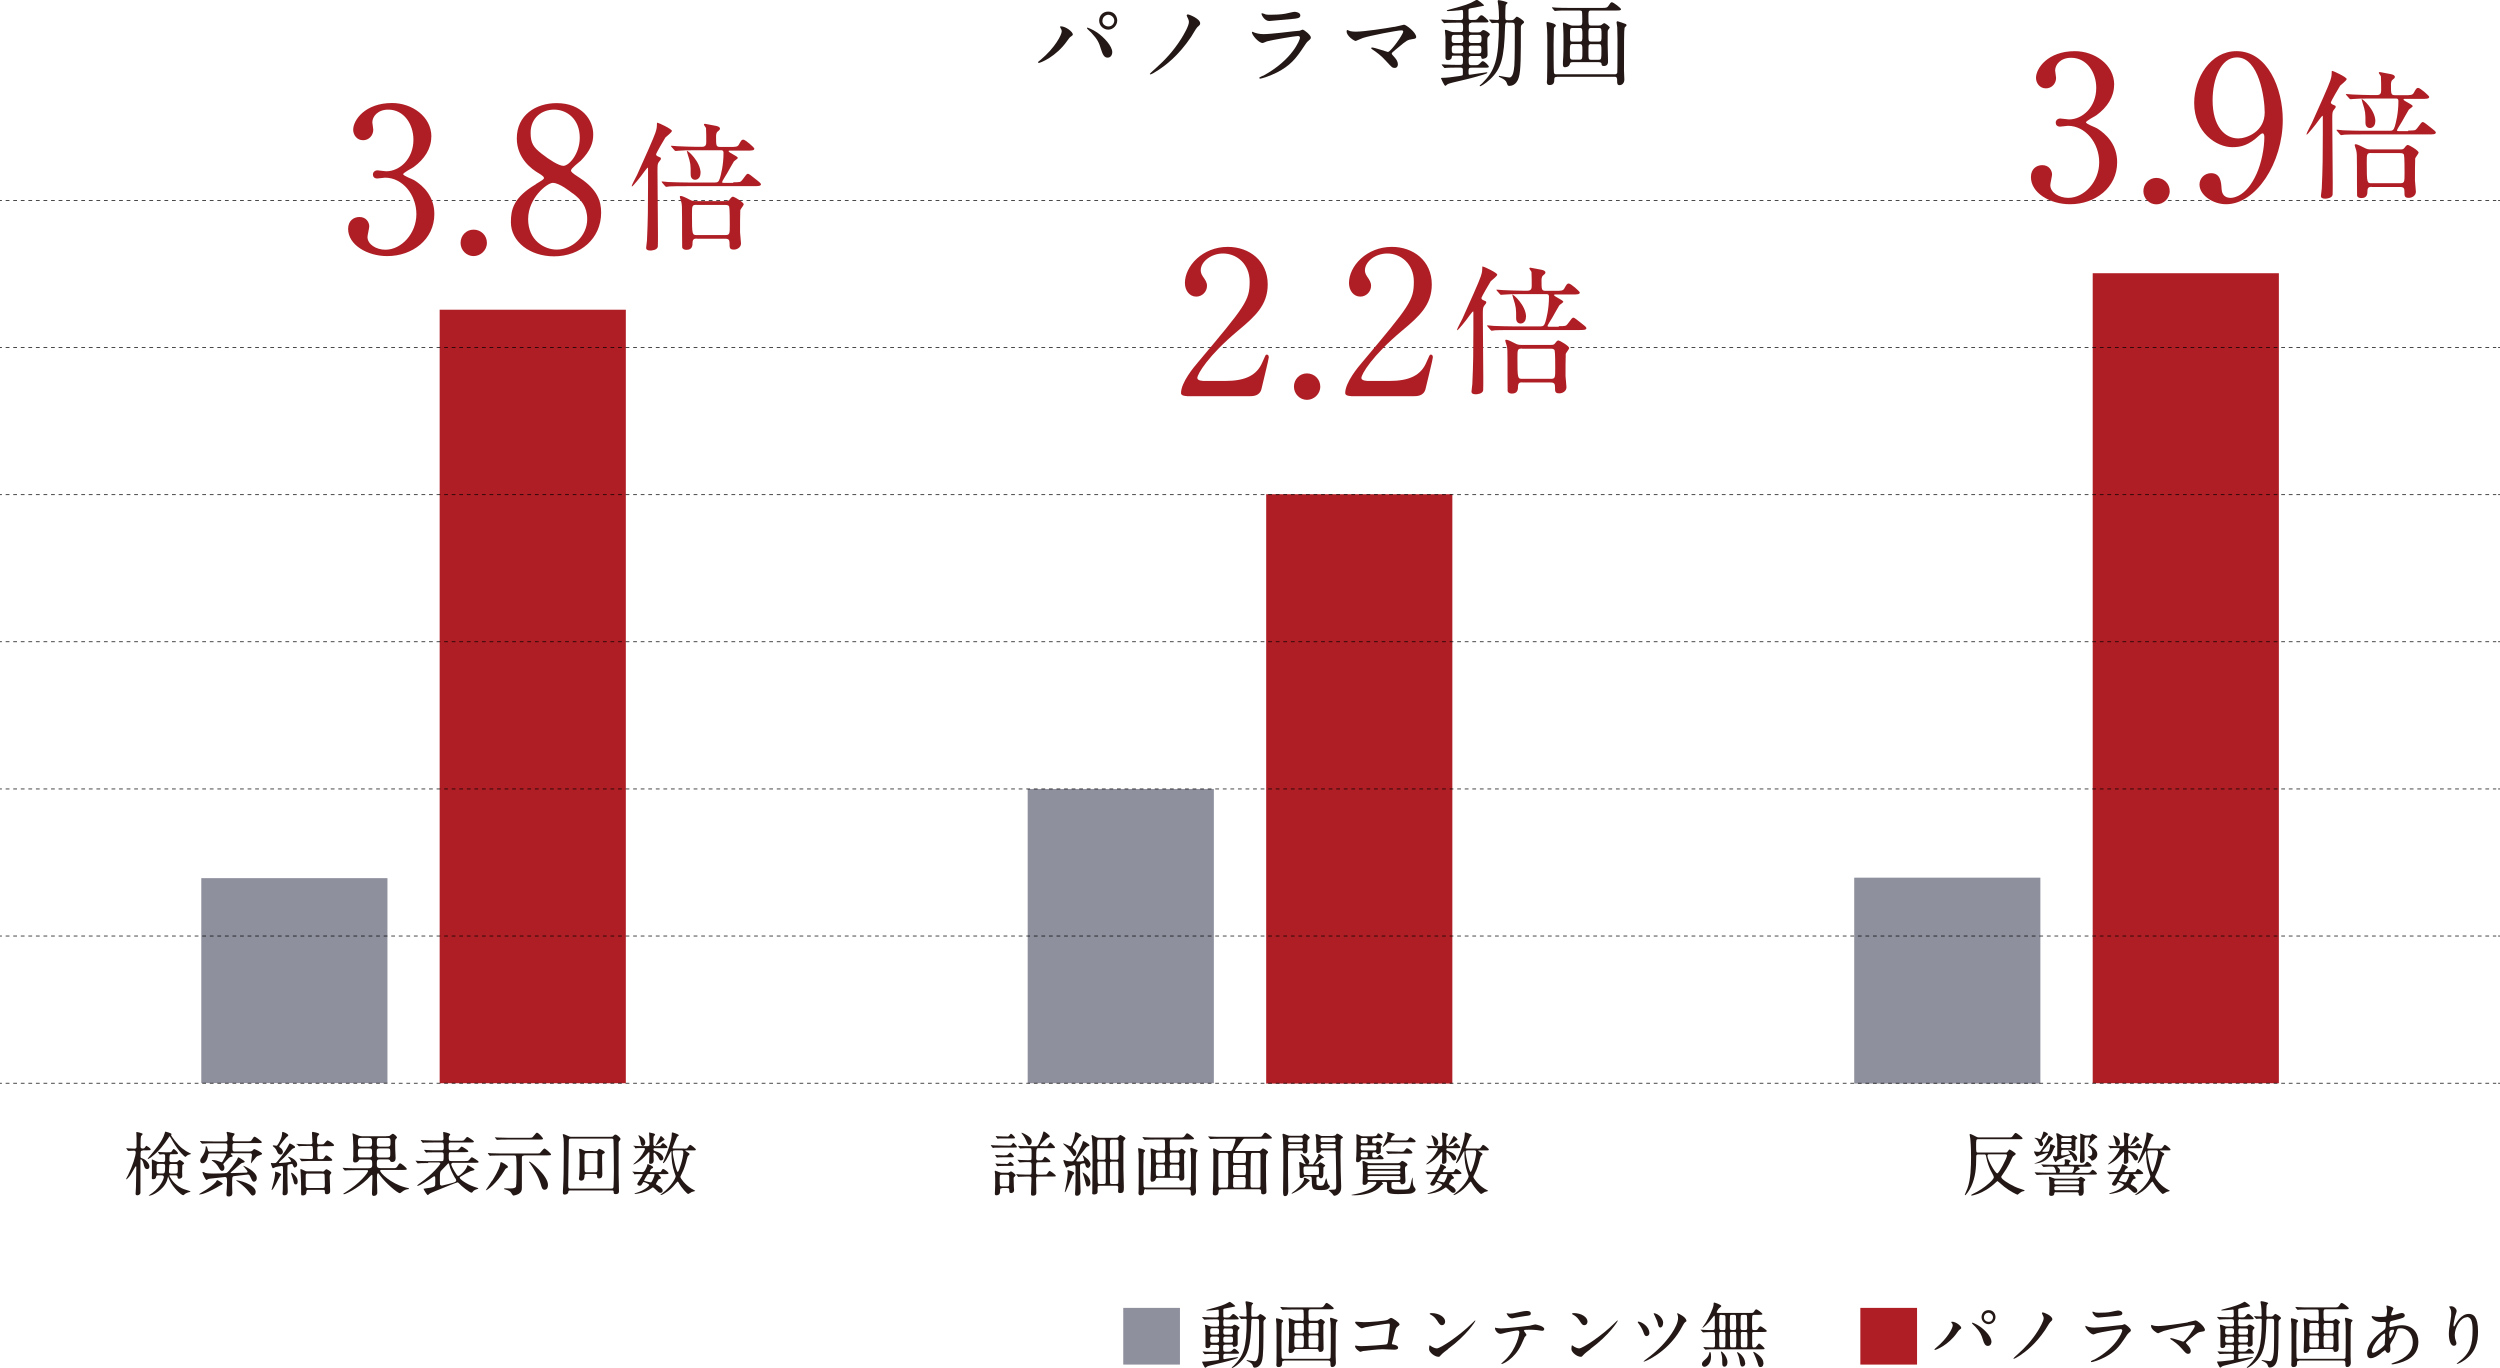 <?xml version="1.0" encoding="UTF-8"?><svg id="_レイヤー_2" xmlns="http://www.w3.org/2000/svg" viewBox="0 0 211.64 115.8"><defs><style>.cls-1,.cls-2{fill:none;stroke:#000;stroke-miterlimit:10;stroke-width:.06px;}.cls-3{fill:#231815;}.cls-2{stroke-dasharray:.32 .32;}.cls-4{fill:#af1e24;}.cls-5{fill:#8e909d;}</style></defs><g id="_レイヤー_1-2"><rect class="cls-5" x="17.04" y="74.34" width="15.76" height="17.35"/><rect class="cls-4" x="37.22" y="26.22" width="15.76" height="65.48"/><rect class="cls-5" x="87" y="66.79" width="15.76" height="24.91"/><rect class="cls-4" x="107.19" y="41.84" width="15.76" height="49.89"/><rect class="cls-5" x="156.97" y="74.3" width="15.76" height="17.43"/><rect class="cls-4" x="177.16" y="23.13" width="15.76" height="68.57"/><line class="cls-1" y1="91.7" x2=".16" y2="91.7"/><line class="cls-2" x1=".48" y1="91.7" x2="211.32" y2="91.7"/><line class="cls-1" x1="211.48" y1="91.7" x2="211.64" y2="91.7"/><line class="cls-1" y1="79.24" x2=".16" y2="79.24"/><line class="cls-2" x1=".48" y1="79.24" x2="211.32" y2="79.24"/><line class="cls-1" x1="211.48" y1="79.24" x2="211.64" y2="79.24"/><line class="cls-1" y1="66.79" x2=".16" y2="66.79"/><line class="cls-2" x1=".48" y1="66.79" x2="211.32" y2="66.79"/><line class="cls-1" x1="211.48" y1="66.79" x2="211.64" y2="66.79"/><line class="cls-1" y1="54.33" x2=".16" y2="54.33"/><line class="cls-2" x1=".48" y1="54.33" x2="211.32" y2="54.33"/><line class="cls-1" x1="211.48" y1="54.33" x2="211.64" y2="54.33"/><line class="cls-1" y1="41.88" x2=".16" y2="41.88"/><line class="cls-2" x1=".48" y1="41.88" x2="211.32" y2="41.88"/><line class="cls-1" x1="211.48" y1="41.88" x2="211.64" y2="41.88"/><line class="cls-1" y1="29.43" x2=".16" y2="29.43"/><line class="cls-2" x1=".48" y1="29.43" x2="211.32" y2="29.43"/><line class="cls-1" x1="211.48" y1="29.43" x2="211.64" y2="29.43"/><line class="cls-1" y1="16.97" x2=".16" y2="16.97"/><line class="cls-2" x1=".48" y1="16.97" x2="211.32" y2="16.97"/><line class="cls-1" x1="211.48" y1="16.97" x2="211.64" y2="16.97"/><path class="cls-3" d="M12.1,97.4c-.2,0-.2.05-.2.49,0,.13.03.14.16.18.29.1.59.44.59.69,0,.12-.08.21-.19.21-.2,0-.25-.18-.32-.5-.05-.2-.17-.33-.21-.33s-.04.07-.04.08c0,.37,0,2.15,0,2.53v.23c0,.11-.14.21-.26.21-.15,0-.15-.1-.15-.15,0-.09.02-.48.03-.56,0-.16.03-1.51.03-1.67,0-.02,0-.07-.04-.07-.03,0-.05.04-.22.34-.22.39-.24.43-.48.68-.05.06-.1.08-.11.08,0,0-.01,0-.01-.02,0-.05.13-.27.15-.31.41-.84.66-1.67.66-1.95,0-.07-.02-.15-.14-.15-.08,0-.46.02-.49.02-.02,0-.03-.01-.05-.04l-.1-.14s-.02-.03-.02-.04c0,0,0-.01.02-.01.03,0,.16.02.18.02.11,0,.39.02.5.02.14,0,.17-.08.17-.18,0-.08,0-.66,0-.74,0-.07-.02-.39-.02-.45,0-.02,0-.04.02-.04.07,0,.52.1.52.17,0,.04-.12.15-.14.18-.04.09-.04.72-.04.87,0,.06,0,.18.15.18.14,0,.17-.02.23-.1.06-.09.09-.13.12-.13.02,0,.36.22.36.3s-.1.08-.27.08h-.41ZM15.43,97.22c.28.21.39.28.71.43.01,0,.04.02.04.03,0,.03-.17.05-.2.07-.07.02-.11.05-.15.08-.03.03-.12.11-.14.11-.05,0-.54-.44-1.01-1.23-.05-.08-.29-.52-.31-.52-.03,0-.12.15-.16.21-.29.43-.7,1.02-1.42,1.57-.03.02-.23.15-.26.15,0,0-.02-.01-.02-.02,0-.04,0-.04.2-.27.25-.29,1.06-1.21,1.23-1.89.03-.11.04-.14.05-.14.04,0,.53.12.53.21,0,.02-.04.07-.04.08,0,.07.55.83.95,1.13ZM13.8,98.38c.07,0,.18,0,.18-.18,0-.05,0-.28,0-.32,0-.07,0-.17-.16-.17-.04,0-.28.03-.3.03-.01,0-.02-.01-.04-.04l-.09-.14s-.02-.03-.02-.04c0,0,0-.01.02-.01.02,0,.14.02.16.02.03,0,.39.02.55.02.13,0,.36,0,.39-.02.01,0,.12-.18.15-.21.01-.02.04-.05.07-.05.07,0,.36.29.36.35,0,.09-.09.09-.24.09h-.3c-.15,0-.19,0-.19.53,0,.14.12.14.2.14h.24c.12,0,.21,0,.27-.06.11-.11.12-.12.15-.12.11,0,.39.24.39.29,0,.02-.01.04-.11.1-.04.02-.05.05-.05.13,0,.07-.01.4-.01.46s.01.36.01.4c0,.16-.21.21-.26.21-.12,0-.13-.06-.14-.16-.01-.13-.14-.13-.18-.13h-.46s-.05,0-.05.04c0,.03.29.61.83.93.3.18.44.22.84.34.03.01.12.04.12.06,0,.04-.19.07-.22.08-.21.08-.23.1-.35.21-.02.02-.05.02-.06.02-.14,0-.83-.58-1.16-1.31-.03-.07-.08-.21-.11-.27,0,.02-.08.29-.09.33-.28.79-1.22,1.29-1.5,1.29-.03,0-.05,0-.05-.02,0-.01.27-.18.32-.22.69-.5.96-1.2.96-1.33,0-.15-.14-.15-.19-.15h-.28c-.17,0-.18.06-.19.15-.01.09-.09.18-.24.18-.11,0-.12-.05-.12-.11,0-.04.01-.24.01-.28,0-.14,0-.76,0-.86,0-.04-.01-.26-.01-.31,0-.04,0-.12.02-.12.04,0,.32.15.39.18.07.03.15.04.23.04h.27ZM13.44,98.53c-.15,0-.18.06-.18.19v.44c0,.14.04.18.18.18h.31c.18,0,.23,0,.23-.63,0-.14-.04-.18-.19-.18h-.35ZM14.86,99.35c.19,0,.19-.05.19-.4s0-.41-.19-.41h-.35c-.1,0-.17.02-.18.12,0,.03-.03.48-.03.52,0,.17.11.17.18.17h.38Z"/><path class="cls-3" d="M18.86,100.21s-.04.07-.14.11c-.07.02-.32.18-.37.21-.41.22-1.09.59-1.5.59,0,0-.01,0-.01-.01,0-.02.17-.12.2-.14.69-.39,1.06-.72,1.18-.85.05-.05.06-.07.15-.22.04-.02.49.25.49.31ZM19.6,97.63s-.06,0-.06.05c0,.02,0,.02.01.04.07.04.14.1.14.16,0,.03-.02.04-.18.07-.09.02-.12.05-.36.31-.21.23-.24.25-.24.3,0,.02,0,.05.02.07.04.06.07.12.07.23,0,.19-.12.26-.2.26-.1,0-.16-.07-.24-.21-.06-.11-.15-.27-.34-.45-.04-.05-.3-.21-.3-.24,0-.02.02-.02.07-.02.27,0,.52.1.61.14,0,0,.12.05.14.05.07,0,.08-.03.14-.13.19-.34.27-.5.27-.54,0-.05-.04-.08-.09-.08h-1.3c-.09,0-.13.08-.13.11-.12.73-.43.73-.48.73-.07,0-.2-.05-.2-.2,0-.13.05-.21.24-.49.04-.06.21-.33.22-.65,0-.04,0-.11.04-.11.08,0,.13.22.16.36,0,.04.05.1.14.1h1.32c.18,0,.18-.02.18-.53,0-.12-.05-.17-.18-.17h-1.07c-.27,0-.55,0-.75.02-.02,0-.11.01-.13.01-.02,0-.03-.01-.05-.04l-.12-.14s-.02-.03-.02-.04c0-.01.01-.01.02-.01.04,0,.21.02.26.02.17,0,.48.02.82.02h1.06c.11,0,.17-.04.17-.17,0-.19-.01-.29-.03-.39,0-.03-.05-.18-.05-.21s.07-.04.08-.04.55.12.57.13c.02.02.03.04.03.07s-.07.11-.1.15c-.08.11-.08.16-.08.27,0,.18.1.18.2.18h1.05c.26,0,.31,0,.37-.1.17-.26.19-.29.26-.29.08,0,.61.4.61.46,0,.08-.11.08-.31.08h-1.98c-.07,0-.18,0-.2.14v.39c0,.18.12.18.18.18h1.27c.08,0,.17-.02.23-.06.03-.02.12-.15.16-.15.05,0,.67.29.67.4,0,.05-.07.08-.15.11-.26.09-.27.09-.37.19-.05.05-.39.49-.42.52-.01-.01-.01-.02-.01-.04,0-.01.09-.58.09-.67,0-.15-.12-.15-.18-.15h-1.53ZM20.89,99.26c.05,0,.07-.05.07-.07,0-.05-.21-.32-.26-.36-.03-.03-.13-.14-.1-.14.05,0,1.14.48,1.14,1.04,0,.2-.12.31-.24.31s-.13-.04-.3-.4c-.08-.17-.1-.21-.21-.21-.02,0-1.17.13-1.2.14-.14.05-.14.08-.14.79,0,.09.02.53.02.63,0,.27-.21.3-.29.3-.15,0-.21-.06-.21-.18,0-.01,0-.05,0-.1.02-.28.05-.56.05-.84,0-.41,0-.53-.18-.53-.04,0-.82.1-.97.11-.07,0-.41.04-.45.07-.02.01-.11.08-.14.08-.08,0-.34-.57-.34-.65,0-.03.02-.04.04-.04.04,0,.19.08.23.09.18.04.45.05.65.05.17,0,1.02-.01,1.11-.05.21-.09.8-.96.88-1.09.02-.04.09-.24.13-.24.05,0,.54.31.54.37,0,.03-.02.05-.07.07-.02.01-.15.04-.18.05-.08.04-.59.48-.69.58-.06.05-.26.2-.26.24,0,.02.02.03.05.03.04,0,1.23-.04,1.32-.04ZM21.64,100.93c0,.23-.19.28-.24.28-.1,0-.13-.04-.37-.36-.33-.43-.84-.77-.9-.81-.08-.05-.15-.1-.14-.12.02-.05,1.66.3,1.66,1Z"/><path class="cls-3" d="M24.98,98.85c-.09,0-.13-.08-.15-.13-.07-.17-.08-.19-.11-.19-.05,0-.31.05-.34.08-.05.04-.05.09-.05.56,0,.33,0,.65.01.97,0,.12.02.62.02.72,0,.1,0,.33-.29.33-.1,0-.15-.03-.15-.17,0-.04.02-.23.02-.28.01-.56.02-.77.02-1.31,0-.07,0-.59-.01-.62,0-.06-.04-.1-.11-.1-.06,0-.48.08-.5.09-.04.01-.19.1-.23.1-.07,0-.18-.4-.18-.42,0-.02.01-.03.03-.03.02,0,.15.02.18.02.17,0,.21-.01.28-.08.04-.05.68-.77,1.03-1.48.05-.1.06-.11.08-.11.04,0,.45.2.45.31,0,.05-.04.08-.07.08-.12.04-.15.04-.32.23-.56.61-.63.67-.9.91-.06.05-.07.09-.07.1,0,.03.04.03.07.03.08,0,.96-.07.96-.14,0-.03-.02-.08-.17-.26-.02-.02-.1-.1-.1-.11,0-.02.01-.02.04-.02.13,0,.74.27.74.65,0,.11-.05.2-.15.24-.01,0-.04.01-.06.01ZM23.82,99.44s-.12.14-.14.16c-.07.1-.53,1.14-.67,1.14-.01,0-.02-.01-.02-.02,0-.03.16-.56.18-.65.05-.21.12-.56.12-.77,0-.11,0-.12.03-.12.02,0,.2.07.23.08.08.04.26.12.26.18ZM23.74,97.17c.11.07.21.21.21.34,0,.11-.08.23-.21.23-.07,0-.18-.05-.23-.14-.12-.27-.15-.32-.27-.45-.02-.02-.15-.11-.15-.15s.07-.04.09-.04c.03,0,.18.03.21.03.07,0,.08-.02.18-.17.16-.26.29-.57.3-.77,0-.09.02-.23.04-.23.11,0,.5.17.5.3,0,.03-.1.11-.17.16-.05.04-.37.44-.49.6-.1.14-.11.15-.11.19,0,.03.02.05.08.08ZM25.2,100.01c0,.07,0,.26-.17.26-.13,0-.15-.11-.2-.34-.02-.1-.19-.59-.19-.61,0-.02.01-.04.04-.04.05,0,.23.14.34.28.1.12.18.25.18.45ZM25.11,96.89s-.02-.03-.02-.04c0-.01.01-.02.02-.02.04,0,.22.02.26.02.48.02.64.02.91.02.07,0,.17-.02.17-.16,0-.11-.04-.67-.04-.8,0-.07.02-.09.07-.09,0,0,.55.08.55.2,0,.03-.11.11-.12.14-.05.07-.07.09-.07.48,0,.12,0,.24.17.24h.21c.12,0,.15,0,.21-.05.04-.04.23-.29.3-.29.07,0,.55.29.55.41,0,.08-.12.08-.32.08h-.92c-.15,0-.18.06-.18.18,0,.14,0,.67.02.78.01.09.04.14.15.14.31,0,.34,0,.4-.1.13-.2.14-.22.21-.22.08,0,.49.3.49.39,0,.08-.12.08-.32.08h-1.39c-.14,0-.54,0-.75.02-.02,0-.11.01-.12.01-.02,0-.04-.01-.05-.04l-.11-.14s-.03-.03-.03-.04.02-.01.02-.01c.04,0,.21.02.26.02.18,0,.53.02.7.02.16,0,.16-.12.16-.39,0-.72-.02-.72-.18-.72h-.13c-.14,0-.55,0-.75.01-.02,0-.11.02-.13.02-.02,0-.03-.02-.05-.04l-.12-.14ZM27.23,99.18c.11,0,.13,0,.18-.02.04-.02.17-.18.21-.18.09,0,.43.21.43.29,0,.05-.05.11-.08.14-.05.06-.06.07-.06.21,0,.17.04,1.03.04,1.22,0,.23-.18.26-.31.26-.14,0-.14-.11-.14-.23,0-.14-.05-.14-.15-.14h-1.28c-.12,0-.13.08-.13.16,0,.1-.02.31-.31.31-.14,0-.14-.03-.14-.31,0-.67,0-.91-.04-1.59,0-.04-.02-.21-.02-.26,0-.03,0-.07.03-.07.07,0,.33.14.4.17.06.02.11.02.23.02h1.16ZM26.05,99.34c-.17,0-.17.1-.17.2,0,.52,0,.83,0,.86,0,.11.07.17.18.17h1.26c.18,0,.18-.06.18-.38,0-.07-.02-.69-.02-.72-.02-.12-.12-.12-.17-.12h-1.26Z"/><path class="cls-3" d="M32.69,96.18c.13,0,.24,0,.29-.02.05-.02.22-.18.26-.18.13,0,.37.24.37.33,0,.02-.1.11-.11.12-.04.05-.05.13-.05.29,0,.02,0,.5.01.61,0,.11.03.59.03.69s0,.35-.29.35c-.13,0-.15-.05-.18-.12-.02-.06-.06-.1-.23-.1h-.62c-.22,0-.27.04-.27.33s0,.41.34.41h1.03c.24,0,.29,0,.42-.23.07-.12.12-.18.18-.18.11,0,.57.4.57.48,0,.08-.12.08-.31.08h-1.86s-.09,0-.09.07c0,.18.88,1.07,2.1,1.4.05.01.26.06.29.07.02,0,.05.02.05.05,0,.04-.05.04-.07.04-.09,0-.27.05-.4.14-.05.03-.25.2-.3.2-.21,0-1.24-.9-1.65-1.47-.13-.18-.15-.21-.2-.21-.07,0-.09.07-.09.49,0,.18.03.97.03,1.14,0,.18-.13.28-.3.28-.15,0-.15-.16-.15-.2,0-.08.04-1.16.04-1.38,0-.11,0-.21-.05-.21-.05,0-.34.33-.4.39-.84.8-1.84,1.26-1.97,1.26-.02,0-.04-.02-.04-.03,0-.03.01-.04.15-.12,1.28-.79,1.94-1.68,1.94-1.82,0-.07-.04-.07-.12-.07h-.96c-.17,0-.41,0-.62.01-.04,0-.21.02-.24.02-.03,0-.04,0-.05-.02l-.14-.16s-.02-.03-.02-.04.01-.01.02-.01c.04,0,.23.02.26.02.38.02.61.02.81.02h1.07c.33,0,.34-.12.34-.34,0-.34-.03-.4-.28-.4h-.68c-.11,0-.14,0-.18.08-.08.1-.12.17-.31.17-.16,0-.17-.08-.17-.26,0-.02.01-.26.02-.31,0-.18,0-.67,0-.81,0-.1-.02-.67-.03-.78,0-.04-.04-.25-.04-.27,0-.02,0-.04.02-.04.01,0,.3.12.37.15.1.04.26.1.44.1h2.03ZM30.56,96.33c-.23,0-.26.09-.26.39s.07.35.27.35h.67c.22,0,.26-.08.26-.38s-.07-.36-.26-.36h-.68ZM30.57,97.22c-.25,0-.27.05-.27.36s0,.4.25.4h.72c.22,0,.23-.1.23-.36,0-.34,0-.4-.26-.4h-.67ZM32.15,97.22c-.26,0-.26.05-.26.44,0,.33.04.33.26.33h.63c.26,0,.26-.04.26-.44,0-.33-.04-.33-.26-.33h-.64ZM32.15,96.33c-.25,0-.25.08-.25.45,0,.21.03.29.25.29h.64c.27,0,.27-.08.27-.43,0-.2,0-.31-.25-.31h-.65Z"/><path class="cls-3" d="M36.24,98.46c-.52,0-.69.01-.75.02-.02,0-.11.01-.12.01-.02,0-.04-.01-.05-.04l-.11-.14s-.03-.03-.03-.04.01-.01.02-.01c.04,0,.23.02.26.02.29.01.53.02.81.02h1.11c.18,0,.18-.05.18-.49,0-.17,0-.26-.18-.26h-.42c-.52,0-.69.01-.75.01-.02,0-.11.02-.12.02-.02,0-.03-.02-.05-.04l-.11-.14s-.02-.03-.02-.04c0-.01,0-.02.02-.02.04,0,.23.02.26.02.29.02.53.02.81.02h.39c.07,0,.18,0,.18-.18,0-.41,0-.48-.18-.48h-.71c-.52,0-.69.01-.75.01-.02,0-.11.02-.12.02-.02,0-.04-.02-.05-.04l-.11-.14s-.03-.03-.03-.04c0-.01.01-.02.02-.02.04,0,.23.02.26.02.29.01.53.02.81.02h.67c.1,0,.17-.04.17-.15,0-.08-.03-.46-.03-.53,0-.03.01-.04.05-.04.02,0,.55.11.55.21,0,.03-.09.11-.1.14-.03.06-.03.22-.03.24,0,.15.12.15.19.15h.78c.26,0,.29,0,.37-.1.17-.2.19-.22.24-.22.04,0,.55.31.55.39,0,.08-.12.08-.31.08h-1.65c-.07,0-.18,0-.18.16,0,.05,0,.37.01.4.04.1.13.1.18.1h.31c.26,0,.29,0,.38-.1.17-.2.18-.21.24-.21.04,0,.55.31.55.39,0,.08-.12.08-.31.08h-1.16c-.19,0-.19.07-.19.29,0,.41,0,.46.19.46h1.16c.27,0,.3,0,.38-.1.17-.2.18-.22.24-.22.04,0,.56.31.56.39,0,.08-.12.08-.32.08h-1.85c-.15,0-.15.13-.15.14,0,.05.12.33.3.62.17.27.21.35.3.35.14,0,.68-.53.75-.84,0-.04.02-.07.05-.07s.33.19.4.23c.12.08.17.11.17.16s-.28.1-.32.11c-.36.17-.55.27-.89.49-.02.02-.04.05-.04.08,0,.11.58.54,1.2.75.26.09.29.1.33.11.02,0,.04.01.04.04,0,.03-.08.05-.14.07-.2.07-.24.1-.36.25-.02.02-.04.04-.07.04-.15,0-.88-.57-1.07-.8-.02-.02-.05-.07-.14-.07-.05,0-.55.21-.64.24-1.43.58-1.68.67-1.76.76-.06.07-.07.07-.09.07-.09,0-.36-.49-.36-.52,0-.02.01-.02.15-.04.16-.02.68-.08.77-.18.07-.07.07-.1.07-.42,0-.39,0-.43-.08-.43-.05,0-.09.04-.14.07-.2.16-1.11.74-1.27.74-.03,0-.04-.02-.04-.04s.18-.14.21-.17c1.13-.79,1.75-1.62,1.75-1.66,0-.08-.07-.11-.14-.11h-.88ZM38.53,99.74c-.24-.43-.42-.77-.5-1.15-.01-.07-.02-.1-.07-.1-.02,0-.03.01-.05.03-.17.17-.48.49-.51.53-.14.13-.16.15-.16.68,0,.08,0,.52.01.55.02.05.09.09.16.09s.83-.21.9-.23c.17-.05.31-.09.31-.21,0-.05-.02-.1-.08-.2Z"/><path class="cls-3" d="M41.66,99.97c.15-.24.59-.94.67-1.37.04-.2.04-.22.09-.22.05,0,.58.27.58.4,0,.05-.02.07-.11.11-.09.04-.11.06-.23.27-.56.95-1.47,1.67-1.53,1.6-.01-.02.44-.67.52-.8ZM44.34,97.83c-.12,0-.16.06-.16.19v2.49c0,.24-.02.4-.27.56-.14.08-.37.14-.42.14-.07,0-.08-.02-.23-.25-.11-.17-.39-.24-.55-.28-.02,0-.04-.02-.04-.04,0-.03.04-.04.08-.04.07,0,.39.01.45.01.3,0,.44-.06.48-.15.05-.15.05-1.22.05-1.45,0-.17,0-1.02-.05-1.12-.03-.07-.1-.07-.15-.07h-1.18c-.49,0-.67.01-.75.01-.02,0-.11.02-.12.02s-.03-.02-.05-.04l-.11-.14s-.02-.03-.02-.04c0-.01,0-.02.02-.02.04,0,.23.02.26.02.29.01.54.02.82.02h2.98c.26,0,.29,0,.34-.05.06-.06.3-.37.37-.37.09,0,.56.42.56.5s-.12.08-.31.08h-1.95ZM44.75,96.32c.27,0,.3,0,.38-.1.25-.3.27-.33.33-.33.13,0,.51.44.51.5,0,.08-.12.08-.31.08h-2.71c-.47,0-.65.01-.75.02-.02,0-.11.01-.12.01-.02,0-.04-.01-.05-.04l-.11-.13s-.03-.04-.03-.04c0-.01.01-.01.02-.01.04,0,.23.02.26.02.29.01.53.02.81.02h1.78ZM44.83,98.34c.09,0,1.56,1.19,1.56,1.97,0,.14-.04.41-.29.41-.19,0-.24-.17-.33-.5-.19-.67-.65-1.38-.91-1.75-.01-.01-.06-.07-.07-.08,0-.01-.01-.03,0-.04.01,0,.02-.01.03-.01Z"/><path class="cls-3" d="M48.27,100.78c-.15,0-.15.04-.17.17,0,.06-.11.18-.28.18-.12,0-.17-.04-.17-.17,0-.02.01-.23.01-.26.05-.84.07-1.54.07-3.41,0-.31,0-.77-.02-.9,0-.05-.07-.28-.07-.33,0-.03.01-.05.05-.05.06,0,.16.05.34.13.21.1.24.1.36.1h3.17c.28,0,.31,0,.36-.07.07-.08.11-.12.19-.12.12,0,.42.27.42.37,0,.05-.04.1-.06.12-.08.09-.09.1-.1.17,0,.05,0,2.26,0,2.71,0,.2.03,1.18.03,1.41,0,.1,0,.26-.29.26-.16,0-.16-.08-.16-.2,0-.1-.06-.11-.16-.11h-3.51ZM51.77,100.62c.05,0,.13,0,.16-.1.02-.06.04-1.07.04-1.38,0-.28-.02-2.62-.04-2.67-.04-.08-.09-.08-.15-.08h-3.46c-.17,0-.17.07-.17.33,0,.43-.05,3.05-.05,3.53,0,.31.01.37.18.37h3.49ZM50.25,97.46c.27,0,.3,0,.35-.08.08-.11.09-.13.14-.13,0,0,.46.17.46.31,0,.06-.05.08-.16.13-.07.03-.07.07-.07.43,0,.18.02,1.05.02,1.25,0,.17,0,.39-.28.39-.14,0-.16-.07-.16-.2,0-.13-.04-.18-.18-.18h-.72c-.17,0-.17.1-.17.21,0,.36-.24.36-.27.36-.06,0-.2-.03-.2-.17,0-.04.02-.21.03-.25.03-.34.03-1.15.03-1.55,0-.2,0-.23-.03-.48,0-.03-.02-.16-.02-.2s.02-.05.05-.05c.08,0,.22.07.3.11.13.07.15.08.3.08h.57ZM49.69,97.62c-.21,0-.21.05-.21.48,0,.3,0,.93.01,1,0,.14.11.14.17.14h.74c.16,0,.18-.07.18-.23v-1.18c0-.17-.04-.21-.17-.21h-.71Z"/><path class="cls-3" d="M53.56,99.24s-.02-.04-.02-.04c0-.01,0-.02.02-.02s.15.02.18.02c.15.01.49.03.62.03.09,0,.21,0,.39-.45.01-.03.05-.17.06-.2,0-.02.03-.03.05-.03.02,0,.43.17.43.27,0,.06-.04.08-.16.13-.03.04-.12.17-.12.23s.06.05.13.05h.61c.15,0,.2,0,.25-.12.06-.12.09-.15.15-.15.08,0,.45.29.45.36s-.11.08-.26.08h-.56s-.04,0-.04.02.23.26.23.31c0,.04-.21.1-.23.12-.02.03-.21.35-.21.38,0,.04.02.05.18.14.23.13.39.27.39.43,0,.11-.08.18-.2.18-.12,0-.15-.04-.49-.36-.08-.08-.12-.1-.15-.1-.02,0-.12.08-.15.1-.23.16-.57.34-1.08.42-.05,0-.22.04-.26.04-.01,0-.05,0-.05-.02,0-.03.05-.05.15-.08.72-.21,1.09-.59,1.09-.66,0-.09-.4-.25-.46-.25-.05,0-.06.02-.14.16-.05.09-.09.15-.21.15-.1,0-.2-.08-.2-.15,0-.09.46-.68.46-.8,0-.04-.06-.04-.08-.04-.17,0-.41,0-.49.01-.02,0-.1.02-.11.02-.02,0-.02-.01-.04-.04l-.1-.14ZM53.64,97.05s-.02-.03-.02-.04c0-.01,0-.02.02-.02.03,0,.15.02.18.02.21.02.51.02.7.02h.28c.19,0,.19-.08.19-.21v-.19c0-.11-.04-.65-.04-.72,0-.02,0-.04.02-.04.02,0,.26.06.31.07.1.02.18.07.18.12,0,.03-.11.12-.12.15-.03.08-.03.48-.03.59,0,.14,0,.23.18.23h.17c.22,0,.26,0,.33-.13.04-.07.08-.12.14-.12.11,0,.38.29.38.34,0,.08-.11.08-.26.08h-.79c-.08,0-.14,0-.14.11,0,.09.08.11.15.14.48.14.69.4.69.61,0,.1-.09.18-.2.18-.09,0-.11-.03-.27-.33-.07-.11-.24-.33-.32-.33-.05,0-.05.08-.05.12,0,.09.02.48.02.56,0,.18-.12.27-.28.27-.1,0-.11-.07-.11-.13,0-.12.03-.67.03-.77,0-.05,0-.1-.04-.1-.02,0-.14.13-.15.15-.3.34-.55.58-.94.8-.08.05-.17.1-.23.1,0,0-.01,0-.01-.01,0-.02.09-.1.11-.11.61-.53.88-1.1.88-1.2,0-.07-.08-.07-.13-.07-.3,0-.49,0-.56.01-.02,0-.09.02-.1.02-.02,0-.02-.01-.04-.04l-.09-.14ZM54.62,96.76c0,.14-.09.25-.2.25-.13,0-.16-.12-.19-.33-.03-.17-.09-.35-.14-.44,0,0-.05-.1-.05-.11,0-.01,0-.02.02-.02.01,0,.04,0,.07.02.2.1.5.28.5.63ZM55,99.39c-.16,0-.17.02-.25.14-.04.07-.22.36-.22.39,0,.05.02.05.17.09.07.01.34.09.39.09.11,0,.32-.56.32-.65,0-.05-.02-.06-.14-.06h-.27ZM56.1,96.59c-.05.02-.59.41-.61.41,0,0-.01,0-.01-.01,0-.02.25-.45.3-.54.02-.03.15-.29.16-.29.04,0,.32.26.32.31,0,.04-.07.07-.16.11ZM57.92,97.24c.22,0,.24,0,.31-.1.14-.2.15-.22.21-.22.07,0,.47.33.47.39,0,.07-.04.08-.26.08h-.56c-.07,0-.08,0-.08.02,0,.04.37.21.37.29,0,.04-.13.15-.15.18-.05.08-.14.48-.16.55-.14.5-.29.8-.4,1.02-.05.1-.07.15-.07.18,0,.11.38.65.93.99.05.03.33.18.33.19,0,.03-.26.08-.3.1-.03.02-.27.17-.3.17-.08,0-.55-.49-.8-.95-.04-.06-.06-.1-.09-.1-.03,0-.17.17-.21.21-.19.23-.45.53-.97.83-.04.02-.19.1-.23.1-.02,0-.05,0-.05-.03,0,0,.08-.07.14-.11.84-.63,1.15-1.35,1.15-1.43,0-.04,0-.07-.09-.31-.2-.58-.27-1.07-.27-1.8,0-.02,0-.05-.02-.05s-.33.61-.4.72c-.04.07-.21.31-.26.31-.02,0-.04-.01-.04-.03,0-.02.26-.62.3-.73.12-.32.45-1.18.45-1.71,0-.12,0-.13.06-.13s.54.16.54.24c0,.04-.14.11-.15.13-.04.06-.39.93-.39.94,0,.05.08.05.15.05h.84ZM57.14,97.39c-.11,0-.19,0-.19.12,0,.31.3,1.7.43,1.7.1,0,.47-1.18.47-1.68,0-.14-.11-.15-.17-.15h-.54Z"/><path class="cls-3" d="M103.73,111.67c-.17,0-.17.12-.17.26,0,.31,0,.36.19.36h.42s.14,0,.2-.06c.05-.05.09-.09.15-.09.09,0,.42.2.42.28,0,.04-.11.15-.13.17-.04.06-.04.14-.04.33,0,.14.01.73.01.85,0,.23-.28.25-.31.25-.09,0-.09-.02-.11-.14-.01-.05-.07-.05-.1-.05h-.52c-.19,0-.19.11-.19.23,0,.31,0,.37.2.37h.17c.24,0,.26,0,.37-.1.14-.14.15-.15.2-.15.15,0,.41.31.41.34,0,.08-.03.08-.33.08h-.79c-.14,0-.22,0-.22.2,0,.24,0,.26.08.26.04,0,1.03-.17,1.11-.17.01,0,.05,0,.05.04s-.24.11-.32.14c-.63.2-1.14.31-1.92.5-.05.01-.3.07-.38.12-.02.01-.11.1-.14.1-.08,0-.28-.49-.28-.49,0-.02.03-.03.05-.03.33,0,.74-.06,1.08-.1.02,0,.25-.04.26-.04.04-.02.04-.06.04-.11,0-.09,0-.27,0-.3-.02-.11-.1-.11-.25-.11-.53,0-.76.02-.8.02-.02,0-.12.01-.13.01-.02,0-.03,0-.06-.04l-.12-.14s-.02-.03-.02-.04.01-.01.02-.01c.02,0,.22.02.26.02.26.01.65.02.91.02.2,0,.2-.05.2-.38,0-.11,0-.22-.18-.22h-.44c-.1,0-.12.01-.12.1,0,.12-.13.18-.23.18-.18,0-.18-.12-.18-.18,0-.44,0-1.16,0-1.33,0-.07-.04-.36-.04-.42,0-.02.01-.05.06-.05.04,0,.2.07.31.11.09.04.14.05.26.05h.38c.18,0,.18-.08.18-.3,0-.24,0-.32-.18-.32h-.2c-.5,0-.7.02-.72.02s-.11.01-.13.01c-.02,0-.04-.01-.06-.04l-.12-.14s-.03-.03-.03-.04c0,0,.01-.01.02-.01.04,0,.23.02.27.02.06,0,.49.02.78.02h.16c.19,0,.19-.09.19-.25,0-.37,0-.41-.07-.41,0,0-.16.02-.18.02-.15.02-.6.06-.73.06-.05,0-.08-.01-.08-.03,0-.02.02-.03.17-.07,1-.26,1.36-.39,1.67-.57.1-.06.12-.07.14-.07.06,0,.47.31.47.36,0,.03-.01.03-.14.06s-.66.13-.77.15c-.1.02-.1.06-.1.15,0,.45,0,.5.01.55.02.05.08.06.13.06.34,0,.38,0,.47-.1.13-.16.17-.2.25-.2.1,0,.45.34.45.39,0,.07-.04.07-.33.07h-.81ZM103.01,112.98c.19,0,.19-.09.19-.29,0-.14,0-.25-.19-.25h-.37c-.19,0-.19.09-.19.3,0,.14,0,.24.19.24h.37ZM103.01,113.66c.19,0,.19-.08.19-.26,0-.17,0-.25-.19-.25h-.37c-.18,0-.19.09-.19.22,0,.23.02.3.2.3h.36ZM103.74,112.45c-.18,0-.18.1-.18.28,0,.16,0,.26.18.26h.45c.19,0,.19-.09.19-.27,0-.17,0-.26-.19-.26h-.45ZM103.74,113.15c-.18,0-.18.09-.18.25,0,.17,0,.26.18.26h.45c.19,0,.19-.1.19-.25,0-.17,0-.26-.19-.26h-.45ZM106.11,111.64c-.17,0-.18.07-.18.31-.06,2.05-.25,2.72-.97,3.41-.34.33-.63.45-.65.45s-.04-.01-.04-.02c0-.04.14-.14.17-.17.83-.83,1.1-1.52,1.1-3.84,0-.09-.01-.14-.12-.14-.06,0-.28.02-.33.02-.02,0-.04-.01-.06-.04l-.12-.14s-.02-.03-.02-.04c0,0,0-.01.02-.01.08,0,.44.03.52.03s.1-.02.1-.1c0-.39-.02-.65-.04-.8,0-.05-.05-.26-.05-.31,0-.03,0-.09.05-.09.09,0,.6.1.6.18,0,.02-.1.1-.11.12-.05.07-.05.62-.05.73,0,.26,0,.28.17.28h.2c.07,0,.14,0,.22-.08.12-.14.14-.15.18-.15.06,0,.47.25.47.35,0,.04,0,.06-.12.15-.08.07-.09.12-.09.22,0,1.89,0,2.79-.13,3.25-.15.55-.54.57-.61.57-.1,0-.12-.04-.18-.21-.05-.14-.17-.22-.36-.31-.14-.06-.15-.07-.15-.1,0-.02.02-.02.04-.02.02,0,.55.1.66.1.24,0,.3-.47.33-.77.03-.36.03-2,.03-2.48,0-.27,0-.34-.18-.34h-.28Z"/><path class="cls-3" d="M108.71,115.2c-.14,0-.17.04-.17.15,0,.18-.01.38-.31.38-.18,0-.18-.15-.18-.2,0-.02.01-.15.01-.18.01-.33.01-.97.01-2.56,0-.18,0-.41-.01-.69,0-.06-.04-.34-.04-.41,0-.06,0-.09.04-.09.02,0,.57.09.57.23,0,.04,0,.04-.1.14-.03.03-.03.12-.03.17,0,.14-.02.79-.02.93,0,.17,0,1.76.02,1.85.02.1.1.11.18.11h3.8c.07,0,.13-.01.16-.1.02-.04.02-2.11.02-2.21,0-.09-.01-.71-.02-.76,0-.05-.05-.28-.05-.33s.03-.08.07-.08c.03,0,.52.17.54.18.02.02.04.04.04.07s-.12.13-.13.17c-.04.17-.04,1.06-.04,2.79,0,.08.02.5.02.6,0,.25-.16.37-.31.37s-.15-.14-.15-.28c0-.18-.02-.27-.17-.27h-3.77ZM110.19,111.84c.18,0,.18-.09.18-.28,0-.1,0-.58-.02-.64-.02-.05-.09-.06-.15-.06h-.71c-.44,0-.64,0-.77.01-.02,0-.11.02-.13.02-.01,0-.04-.01-.06-.04l-.12-.15s-.02-.03-.02-.04c0-.01,0-.02.02-.02.04,0,.23.02.27.02.3.02.55.02.84.02h2.18c.23,0,.31,0,.43-.2.04-.08.11-.18.18-.18.1,0,.6.39.6.45,0,.09-.12.09-.33.09h-1.63c-.18,0-.18.08-.18.34,0,.63,0,.63.2.63h.49c.09,0,.14-.02.18-.05.02-.01.14-.11.16-.11.09,0,.37.23.37.28,0,.02-.07.11-.11.15-.03.04-.03.12-.03.17v.82c0,.18.02.94.02,1.09,0,.07-.02.29-.28.29-.14,0-.14-.07-.15-.13,0-.05-.01-.12-.18-.12h-1.67c-.17,0-.19.02-.23.14-.06.2-.29.2-.31.2-.06,0-.14,0-.14-.2,0-.1,0-.21.02-.5.01-.23.02-.5.02-.94,0-.31,0-.77-.02-1.03,0-.03-.02-.18-.02-.21,0-.02,0-.06.04-.06.04,0,.07.01.34.13.08.03.17.07.3.07h.42ZM110.2,112.89c.18,0,.18-.08.18-.39,0-.44,0-.5-.18-.5h-.46c-.17,0-.17.08-.17.32,0,.56,0,.57.17.57h.46ZM110.19,114.07c.19,0,.19-.04.19-.59,0-.34,0-.43-.19-.43h-.43c-.19,0-.19.01-.19.61,0,.33,0,.41.19.41h.43ZM110.95,112c-.18,0-.18.07-.18.41,0,.44,0,.49.18.49h.5c.18,0,.18-.07.18-.41,0-.44,0-.49-.18-.49h-.5ZM110.95,113.05s-.09,0-.13.04c-.05.05-.05.09-.05.4,0,.55,0,.58.18.58h.49c.18,0,.18-.07.18-.63,0-.31,0-.39-.17-.39h-.5Z"/><path class="cls-3" d="M115.47,111.93c.55,0,1.86-.11,2-.2.22-.15.25-.16.3-.16.12,0,.71.39.71.55,0,.06-.02.07-.21.22-.11.08-.14.17-.34,1.03-.01.06-.1.33-.1.36,0,.08.06.09.15.1.15.02.38.1.38.26,0,.17-.28.17-.33.17-.15,0-.84-.04-.98-.04-.38,0-1.55.13-1.65.15-.04,0-.19.07-.22.07-.11,0-.47-.28-.47-.49,0-.02.02-.04.06-.04s.16.02.18.03c.14.02.24.02.31.02.42,0,2.04-.11,2.13-.16.07-.04.1-.11.14-.42.07-.54.13-1.08.13-1.2,0-.1-.02-.13-.09-.13-.19,0-1.72.25-1.96.3-.06.01-.27.1-.32.1-.14,0-.57-.38-.57-.5,0-.05.04-.06.07-.06.04,0,.57.04.68.04Z"/><path class="cls-3" d="M122.59,114.21c-.16.12-.47.35-.6.5-.12.14-.13.15-.22.15-.33,0-.79-.39-.79-.64,0-.04,0-.33.06-.33.02,0,.16.1.18.12.08.05.28.14.42.14.3,0,1.93-1.09,2.95-2.1.1-.1.27-.27.28-.27s.03.02.03.03c0,.06-.72,1.21-2.32,2.39ZM122.08,112.19c-.17,0-.23-.1-.43-.41-.21-.31-.39-.41-.56-.5-.02-.01-.06-.03-.06-.06s.05-.06.14-.06c.66,0,1.17.35,1.17.71,0,.18-.1.31-.26.31Z"/><path class="cls-3" d="M129.24,113.01s-.15.16-.17.19c-.02.02-.25.59-.31.69-.59,1.19-1.55,1.58-1.63,1.58-.02,0-.04-.01-.04-.03s.28-.26.33-.31c1.01-.97,1.2-2.23,1.2-2.32,0-.07-.01-.18-.15-.18-.16,0-.73.12-.98.18-.07.02-.38.11-.44.11-.31,0-.49-.33-.49-.47,0-.04.01-.06.04-.06.01,0,.08.02.09.03.09.02.28.04.39.04.39,0,1.99-.17,2.42-.23.07-.01.39-.11.46-.11.07,0,.77.14.77.39,0,.11-.1.15-.18.15-.07,0-.37-.05-.43-.06-.13-.01-.3-.03-.44-.03-.21,0-.58,0-.62.02-.04.02-.06.06-.04.09,0,.02.2.26.2.32ZM127.88,111.2c.19,0,.26-.02.87-.15.16-.04.36-.07.49-.07s.35.02.35.2-.1.19-.47.23c-.31.04-.73.12-.82.14-.03,0-.27.06-.29.06-.3,0-.49-.43-.46-.44.04,0,.28.05.32.05Z"/><path class="cls-3" d="M134.64,114.21c-.16.12-.47.35-.6.5-.12.14-.13.15-.22.15-.33,0-.79-.39-.79-.64,0-.04,0-.33.06-.33.02,0,.16.1.18.12.08.05.28.14.42.14.3,0,1.93-1.09,2.95-2.1.1-.1.27-.27.28-.27s.03.02.03.03c0,.06-.72,1.21-2.32,2.39ZM134.13,112.19c-.17,0-.23-.1-.43-.41-.21-.31-.39-.41-.56-.5-.02-.01-.06-.03-.06-.06s.05-.06.14-.06c.66,0,1.17.35,1.17.71,0,.18-.1.31-.26.31Z"/><path class="cls-3" d="M139.63,112.85c0,.2-.17.26-.24.26-.15,0-.2-.15-.26-.32-.08-.25-.28-.57-.44-.78-.04-.05-.05-.07-.05-.08,0-.03.04-.06.07-.05.31.04.92.44.92.97ZM142.78,111.82s-.01.05-.14.12c-.07.04-.34.56-.4.66-1.17,1.95-2.99,2.67-3.07,2.67-.02,0-.03-.02-.03-.03s.12-.1.18-.15c.46-.33.9-.7,1.3-1.11.44-.44,1.44-1.63,1.44-2.41,0-.09-.01-.2-.06-.3,0-.01-.02-.05-.02-.06,0-.02.02-.04.04-.04,0,0,.74.31.74.64ZM140.79,112.02c0,.21-.11.36-.23.36-.15,0-.18-.18-.21-.31-.03-.16-.09-.32-.28-.71-.01-.03-.08-.14-.08-.17,0-.02.04-.02.05-.02.36.06.76.43.76.84Z"/><path class="cls-3" d="M143.99,112.61s-.02-.03-.02-.04.01-.01.02-.01c.03,0,.19.02.22.02.26.02.53.02.79.02.09,0,.17-.04.17-.17,0-.24,0-.65,0-.89,0-.15-.02-.15-.04-.15-.03,0-.04.02-.17.18-.37.5-.78.84-.82.84-.02,0-.02-.02-.02-.02,0-.01.26-.39.31-.46.26-.45.6-1.16.63-1.44.01-.2.01-.22.06-.22.06,0,.6.18.6.3,0,.04-.18.17-.22.21-.04.05-.17.25-.17.3,0,.07.07.07.17.07h2.61c.28,0,.31,0,.37-.1.09-.14.14-.21.2-.21.08,0,.52.33.52.39,0,.08-.14.08-.29.08h-.39s-.14,0-.18.08c-.02.06-.02.57-.02.68,0,.09,0,.45.03.49.04.04.06.04.28.04.1,0,.14-.02.23-.17.03-.06.09-.15.18-.15.06,0,.53.32.53.39,0,.09-.12.09-.33.09h-.73c-.09,0-.17,0-.18.1,0,.02,0,.58,0,.66,0,.5,0,.55.15.55.11,0,.14,0,.21-.09.17-.22.18-.24.23-.24.1,0,.47.38.47.43,0,.06-.14.06-.27.06h-4.15c-.14,0-.33,0-.47.02-.02,0-.1.01-.12.01s-.03-.01-.05-.04l-.11-.14s-.02-.03-.02-.04.01-.01.02-.01c.03,0,.18.01.21.02.33.02.42.02.53.02.09,0,.14,0,.18-.04.04-.04.05-.04.05-.63s0-.63-.17-.63c-.2,0-.51,0-.7.02-.02,0-.11.01-.13.01s-.03-.01-.06-.04l-.12-.14ZM144.29,115.71c-.14,0-.21-.12-.21-.23,0-.12.04-.2.28-.4.2-.17.27-.29.31-.43.05-.18.06-.2.09-.2.09,0,.09.34.09.41,0,.6-.37.85-.57.85ZM145.72,112.75c-.18,0-.18.04-.18.41,0,.1,0,.73.01.8.02.1.09.1.17.1h.17c.07,0,.13,0,.16-.06.02-.06.02-.89.02-1.02,0-.19-.02-.23-.18-.23h-.18ZM145.75,111.31c-.1,0-.17,0-.19.1-.02.08-.02.54-.02.66,0,.47,0,.53.2.53h.14c.09,0,.15,0,.18-.07.02-.05.02-.39.02-.47,0-.1,0-.61-.02-.66-.03-.07-.1-.07-.18-.07h-.12ZM146.24,115.32c0,.25-.12.38-.26.38s-.18-.11-.18-.29c0-.34,0-.5-.06-.74,0-.04-.06-.2-.06-.23,0-.01,0-.03.02-.03.07,0,.22.16.28.24.1.14.26.39.26.68ZM146.79,114.06c.09,0,.16,0,.18-.1.02-.09.02-.56.02-.68,0-.09,0-.41-.02-.46-.02-.07-.1-.07-.17-.07h-.16c-.19,0-.19.03-.19.31,0,.14,0,.86.02.93.02.07.1.07.17.07h.15ZM146.8,112.59c.18,0,.18-.05.18-.45,0-.09-.01-.68-.02-.73-.02-.1-.1-.1-.18-.1h-.15c-.07,0-.15,0-.17.07-.02.06-.02.74-.02.87,0,.3,0,.34.18.34h.17ZM147.75,115.36c0,.25-.14.33-.25.33-.07,0-.15-.02-.19-.26-.05-.33-.09-.55-.2-.79,0-.01-.07-.14-.07-.15s.01-.02.02-.02c.09,0,.23.12.31.19.12.12.36.39.36.72ZM147.55,111.31c-.07,0-.16,0-.18.09-.02.07-.02.85-.02.98,0,.17,0,.22.19.22h.18c.18,0,.19-.06.19-.21,0-.09,0-.96-.03-1.02-.02-.06-.11-.06-.17-.06h-.17ZM147.55,112.75c-.14,0-.18.02-.18.18v.98c0,.15.09.15.19.15h.18c.07,0,.15,0,.17-.07.02-.04.02-.49.02-.58,0-.1,0-.54-.02-.58-.02-.07-.1-.07-.17-.07h-.18ZM149.29,115.38c0,.09-.02.35-.25.35-.15,0-.17-.06-.25-.35-.06-.19-.19-.55-.29-.74-.03-.06-.08-.15-.08-.18,0-.01.01-.02.02-.02.07,0,.25.13.31.17.41.3.53.55.53.77Z"/><path class="cls-3" d="M89.8,2.39c-.05-.07-.06-.09-.06-.11,0-.04.03-.05.07-.05.42,0,1.01.47,1.01.68,0,.07-.04.1-.14.17-.12.07-.17.15-.33.37-.96,1.38-2.3,1.88-2.41,1.88-.05,0-.06-.04-.06-.06,0-.03.02-.06.22-.21,1.22-1.02,1.78-2.12,1.78-2.4,0-.13-.04-.19-.09-.26ZM92.08,2.34s.4.14.8.41c.56.39,1.28,1.14,1.28,1.67,0,.12-.06.46-.4.46-.29,0-.42-.29-.55-.7-.17-.56-.28-.83-.83-1.42-.06-.06-.36-.33-.36-.36,0-.04.02-.07.06-.07ZM94.58,1.73c0,.42-.35.78-.76.78-.37,0-.77-.3-.77-.77,0-.41.3-.76.77-.76.58,0,.76.49.76.76ZM93.32,1.76c0,.33.29.48.52.48.34,0,.49-.3.49-.49,0-.3-.29-.5-.51-.5-.18,0-.49.16-.49.51Z"/><path class="cls-3" d="M100.5,1.41s-.04-.07-.04-.1c0-.04.04-.09.1-.09.12,0,1.04.37,1.04.75,0,.11-.02.14-.23.32-.12.11-.46.73-.54.84-1.09,1.61-2.15,2.39-2.74,2.78-.29.2-.62.39-.71.39-.02,0-.04,0-.04-.04,0-.04.43-.42.51-.49.76-.68,1.5-1.46,2.16-2.51.22-.36.64-1.07.64-1.41,0-.14-.1-.33-.16-.45Z"/><path class="cls-3" d="M106.92,6.42c2.48-1.34,3.13-3.05,3.13-3.22,0-.1-.06-.15-.17-.15-.27,0-2.27.35-2.62.45-.06.02-.31.14-.37.14-.34,0-.91-.68-.91-.91,0-.02.02-.04.05-.04s.12.06.14.06c.15.06.45.14.79.14.65,0,2.23-.21,2.53-.24.02,0,.54-.05.55-.05.04-.02.19-.09.23-.09.14,0,.7.47.7.65,0,.12-.03.15-.21.3-.14.11-.21.23-.43.56-.63.95-1.12,1.55-2.24,2.12-.71.36-1.34.52-1.41.52-.06,0-.07-.05-.07-.06s0-.04.02-.05c.02-.02.24-.12.29-.14ZM107.12,1.22c.13.03.31.03.42.03.37,0,.9-.02,1.27-.09.12-.02.67-.16.78-.16.14,0,.49.07.49.3,0,.25-.28.27-.74.31-.13.02-1.84.17-1.89.17-.42,0-.66-.54-.66-.6,0-.04.02-.06.05-.06.05,0,.24.08.29.09Z"/><path class="cls-3" d="M118.03,2.28c.13-.02.82-.19.83-.19.17,0,1.03.65,1.03,1.05,0,.11-.12.15-.31.17-.43.06-.51.12-1.2.7-.11.1-.37.29-.52.44-.02.02-.04.06-.04.08,0,.06.03.1.27.36.15.17.25.38.25.55s-.09.31-.27.31c-.21,0-.25-.06-.72-.57-.43-.48-.83-.77-1.18-1-.08-.06-.09-.06-.09-.1,0-.02.02-.06.07-.06.21,0,1.29.38,1.34.38.24,0,1.3-1.49,1.3-1.73,0-.1-.1-.1-.16-.1-.35,0-2.61.44-3.24.64-.1.03-.6.26-.62.26-.13,0-.77-.42-.77-.8,0-.02,0-.13.06-.13.02,0,.22.08.26.1.1.03.35.04.46.04.68,0,2.5-.27,3.25-.41Z"/><path class="cls-3" d="M124.56,1.94c-.22,0-.22.15-.22.33,0,.41,0,.47.25.47h.55c.06,0,.18,0,.25-.08.06-.06.12-.12.2-.12.11,0,.54.26.54.37,0,.05-.14.19-.17.22-.05.07-.05.17-.05.42,0,.17.02.95.02,1.1,0,.29-.37.33-.4.33-.11,0-.11-.02-.14-.18-.02-.06-.09-.06-.13-.06h-.68c-.25,0-.25.14-.25.3,0,.41,0,.48.25.48h.21c.31,0,.34,0,.48-.14.17-.17.19-.2.25-.2.19,0,.52.41.52.45,0,.1-.04.1-.42.1h-1.02c-.18,0-.28,0-.28.26,0,.31,0,.34.1.34.05,0,1.33-.21,1.43-.21.02,0,.06,0,.06.05s-.31.14-.41.17c-.81.25-1.48.41-2.48.64-.06.02-.39.09-.49.16-.03.02-.14.13-.17.13-.1,0-.37-.64-.37-.64,0-.03.04-.04.06-.04.43,0,.95-.07,1.4-.14.03,0,.33-.05.33-.06.06-.02.06-.08.06-.14,0-.12,0-.35,0-.39-.02-.14-.14-.14-.33-.14-.69,0-.99.02-1.03.02-.03,0-.15.02-.17.02-.02,0-.04,0-.07-.05l-.16-.18s-.03-.04-.03-.06.02-.02.03-.02c.03,0,.28.02.33.02.34.02.84.02,1.18.02.26,0,.26-.06.26-.49,0-.14,0-.29-.23-.29h-.56c-.14,0-.15.02-.16.14,0,.15-.17.24-.3.24-.23,0-.23-.16-.23-.24,0-.57,0-1.49,0-1.72,0-.09-.05-.47-.05-.55,0-.03.02-.06.07-.06.05,0,.26.09.4.14.11.05.17.06.34.06h.49c.24,0,.24-.1.24-.39,0-.31,0-.41-.24-.41h-.25c-.65,0-.91.02-.93.02s-.14.02-.17.02c-.03,0-.05-.02-.07-.05l-.15-.18s-.04-.04-.04-.06c0,0,.02-.02.03-.02.06,0,.3.02.35.02.07,0,.64.03,1.01.03h.21c.25,0,.25-.12.25-.33,0-.48,0-.53-.1-.53,0,0-.21.03-.23.03-.2.02-.77.07-.95.07-.06,0-.1-.02-.1-.04,0-.03.03-.04.21-.09,1.3-.34,1.76-.5,2.15-.74.14-.08.15-.09.18-.09.08,0,.61.41.61.47,0,.04-.02.04-.17.07s-.86.17-1,.19c-.13.02-.14.08-.14.19,0,.59,0,.65.02.71.02.06.1.08.17.08.45,0,.49,0,.6-.14.17-.21.21-.26.32-.26.13,0,.58.44.58.51,0,.1-.05.1-.43.1h-1.04ZM123.63,3.64c.25,0,.25-.11.25-.37,0-.18,0-.32-.25-.32h-.49c-.25,0-.25.12-.25.38,0,.18,0,.31.25.31h.49ZM123.63,4.52c.25,0,.25-.1.25-.34,0-.22,0-.33-.25-.33h-.48c-.24,0-.25.11-.25.29,0,.3.02.38.25.38h.47ZM124.58,2.95c-.24,0-.24.13-.24.36,0,.21,0,.33.24.33h.59c.25,0,.25-.12.25-.35,0-.21,0-.34-.25-.34h-.59ZM124.58,3.86c-.24,0-.24.12-.24.33,0,.22,0,.34.24.34h.58c.25,0,.25-.13.25-.33,0-.22,0-.34-.25-.34h-.58ZM127.65,1.9c-.22,0-.23.1-.24.4-.07,2.66-.33,3.52-1.26,4.41-.45.42-.81.59-.84.59s-.05-.02-.05-.03c0-.05.18-.18.21-.21,1.07-1.07,1.42-1.97,1.42-4.96,0-.12-.02-.17-.15-.17-.07,0-.36.03-.42.03-.03,0-.05-.02-.07-.05l-.15-.18s-.03-.04-.03-.06c0,0,0-.02.02-.02.1,0,.57.04.67.04s.14-.03.14-.14c0-.5-.03-.83-.05-1.03,0-.06-.06-.33-.06-.4,0-.04,0-.11.06-.11.11,0,.78.14.78.23,0,.03-.13.13-.14.15-.06.09-.06.8-.06.95,0,.33,0,.37.22.37h.26c.09,0,.18,0,.28-.1.16-.17.18-.2.23-.2.07,0,.6.33.6.45,0,.06,0,.08-.16.2-.1.09-.11.15-.11.28,0,2.44,0,3.61-.17,4.2-.2.71-.7.73-.8.73-.14,0-.15-.05-.23-.27-.06-.17-.22-.29-.47-.41-.18-.08-.2-.09-.2-.14,0-.03.03-.03.05-.03.02,0,.72.14.85.14.31,0,.38-.6.42-1,.04-.47.04-2.59.04-3.2,0-.35,0-.44-.24-.44h-.37Z"/><path class="cls-3" d="M131.8,6.51c-.17,0-.22.05-.22.2,0,.23-.02.49-.4.49-.23,0-.23-.19-.23-.26,0-.03.02-.2.02-.23.02-.42.02-1.26.02-3.32,0-.24,0-.52-.02-.9,0-.08-.05-.45-.05-.52,0-.07,0-.11.06-.11.02,0,.73.12.73.3,0,.05,0,.06-.13.17-.04.04-.04.16-.04.22,0,.17-.02,1.02-.02,1.21,0,.22,0,2.27.03,2.39.02.14.13.14.24.14h4.91c.09,0,.17-.02.21-.13.02-.06.02-2.73.02-2.86,0-.12-.02-.91-.02-.98,0-.06-.06-.36-.06-.42s.04-.1.09-.1c.04,0,.67.22.7.24.03.02.06.06.06.1s-.15.17-.17.21c-.05.22-.05,1.37-.05,3.61,0,.1.03.65.03.77,0,.33-.21.48-.41.48s-.2-.18-.2-.36c0-.23-.02-.35-.21-.35h-4.88ZM133.71,2.16c.23,0,.24-.12.24-.36,0-.13,0-.76-.03-.83-.03-.06-.11-.08-.19-.08h-.92c-.56,0-.83,0-1,.02-.03,0-.14.02-.17.02-.02,0-.05-.02-.07-.05l-.16-.19s-.03-.04-.03-.05c0-.02,0-.02.03-.02.06,0,.29.03.35.03.39.02.72.02,1.09.02h2.81c.3,0,.41,0,.56-.25.06-.1.14-.23.23-.23.14,0,.78.5.78.59,0,.11-.16.11-.42.11h-2.11c-.23,0-.23.1-.23.45,0,.81,0,.82.25.82h.64c.12,0,.18-.02.23-.06.03-.02.17-.14.21-.14.11,0,.48.3.48.37,0,.03-.1.14-.14.2-.04.05-.04.16-.04.21v1.06c0,.23.03,1.22.03,1.42,0,.1-.02.37-.36.37-.18,0-.18-.1-.19-.17,0-.06-.02-.16-.24-.16h-2.16c-.21,0-.25.03-.29.17-.08.26-.37.26-.4.26-.07,0-.18,0-.18-.25,0-.14,0-.27.03-.64.02-.29.02-.64.02-1.22,0-.41,0-1-.03-1.33,0-.04-.02-.23-.02-.27,0-.02,0-.07.05-.07.06,0,.1.02.44.17.1.04.22.09.38.09h.54ZM133.73,3.52c.23,0,.23-.1.23-.51,0-.57,0-.64-.23-.64h-.6c-.22,0-.22.1-.22.41,0,.72,0,.74.22.74h.6ZM133.71,5.05c.25,0,.25-.06.25-.76,0-.45,0-.56-.25-.56h-.56c-.25,0-.25.02-.25.79,0,.43,0,.53.25.53h.56ZM134.7,2.37c-.23,0-.23.09-.23.52,0,.56,0,.63.23.63h.65c.23,0,.23-.09.23-.52,0-.56,0-.63-.23-.63h-.65ZM134.7,3.73s-.11,0-.17.06c-.06.06-.06.11-.06.52,0,.71,0,.75.23.75h.64c.23,0,.23-.09.23-.81,0-.4,0-.51-.22-.51h-.64Z"/><path class="cls-3" d="M165.23,112.02c-.04-.06-.04-.07-.04-.09,0-.03.02-.04.06-.04.33,0,.78.36.78.52,0,.06-.03.07-.11.13-.09.06-.13.12-.25.29-.74,1.06-1.78,1.45-1.86,1.45-.04,0-.05-.03-.05-.04,0-.02.02-.04.17-.17.95-.79,1.38-1.64,1.38-1.86,0-.1-.03-.15-.07-.2ZM166.99,111.97s.31.11.61.32c.44.3.99.88.99,1.29,0,.09-.04.36-.31.36-.22,0-.33-.22-.42-.54-.14-.43-.22-.64-.64-1.09-.04-.04-.28-.26-.28-.28,0-.03.01-.06.04-.06ZM168.93,111.5c0,.33-.27.6-.58.6-.28,0-.6-.23-.6-.6,0-.31.23-.59.6-.59.45,0,.58.38.58.58ZM167.95,111.52c0,.26.23.38.4.38.26,0,.37-.23.37-.38,0-.23-.22-.39-.39-.39-.14,0-.38.12-.38.39Z"/><path class="cls-3" d="M172.89,111.25s-.03-.06-.03-.08c0-.03.03-.07.07-.07.09,0,.81.28.81.58,0,.09-.02.1-.18.25-.09.09-.36.57-.42.65-.84,1.24-1.66,1.84-2.11,2.15-.23.15-.48.3-.55.3-.01,0-.03,0-.03-.03,0-.03.33-.33.39-.38.58-.52,1.16-1.13,1.67-1.94.17-.28.5-.83.5-1.09,0-.11-.07-.25-.12-.34Z"/><path class="cls-3" d="M177.24,115.13c1.92-1.03,2.42-2.36,2.42-2.49,0-.07-.04-.12-.13-.12-.21,0-1.75.27-2.02.35-.04.01-.24.1-.28.1-.26,0-.7-.53-.7-.7,0-.02.02-.03.04-.03s.09.04.11.05c.12.05.35.1.61.1.5,0,1.73-.16,1.96-.18.01,0,.42-.04.42-.04.03-.01.15-.07.18-.07.1,0,.54.36.54.5,0,.09-.02.12-.17.23-.1.09-.17.18-.33.44-.49.74-.87,1.2-1.73,1.64-.55.28-1.03.4-1.09.4-.05,0-.06-.04-.06-.05s0-.03.01-.04c.01-.01.18-.09.22-.11ZM177.39,111.11c.1.02.24.02.33.02.29,0,.69-.01.98-.07.09-.02.52-.12.6-.12.1,0,.37.06.37.23,0,.19-.22.21-.57.24-.1.01-1.42.13-1.46.13-.33,0-.51-.42-.51-.46,0-.03.01-.04.04-.04.04,0,.18.06.22.07Z"/><path class="cls-3" d="M185.22,111.93c.1-.02.63-.15.65-.15.13,0,.79.5.79.81,0,.09-.09.12-.24.14-.33.04-.39.09-.93.54-.09.07-.29.22-.4.34-.01.02-.03.04-.03.06,0,.05.02.07.21.28.12.13.19.3.19.42s-.07.24-.21.24c-.16,0-.2-.04-.55-.44-.33-.38-.65-.6-.91-.77-.06-.04-.07-.05-.07-.07,0-.02.01-.05.06-.05.17,0,1,.3,1.03.3.18,0,1-1.16,1-1.33,0-.07-.07-.08-.12-.08-.27,0-2.02.34-2.51.5-.08.02-.46.2-.48.2-.1,0-.6-.33-.6-.61,0-.01,0-.1.04-.1.02,0,.17.06.2.07.08.02.27.03.36.03.52,0,1.93-.21,2.51-.31Z"/><path class="cls-3" d="M189.65,111.66c-.17,0-.17.12-.17.26,0,.31,0,.36.19.36h.42s.14,0,.2-.06c.05-.05.09-.09.15-.09.09,0,.42.2.42.28,0,.04-.11.15-.13.17-.04.06-.04.14-.04.33,0,.14.01.73.01.85,0,.23-.28.25-.31.25-.09,0-.09-.02-.11-.14-.01-.05-.07-.05-.1-.05h-.52c-.19,0-.19.11-.19.23,0,.31,0,.37.2.37h.17c.24,0,.26,0,.37-.1.14-.14.15-.15.2-.15.15,0,.41.31.41.34,0,.08-.03.08-.33.08h-.79c-.14,0-.22,0-.22.2,0,.24,0,.26.08.26.04,0,1.03-.17,1.11-.17.01,0,.05,0,.05.04s-.24.11-.32.14c-.63.2-1.14.31-1.92.5-.05.01-.3.07-.38.12-.02.01-.11.1-.14.1-.08,0-.28-.49-.28-.49,0-.02.03-.03.05-.03.33,0,.74-.06,1.08-.1.02,0,.25-.04.26-.04.04-.02.04-.06.04-.11,0-.09,0-.27,0-.3-.02-.11-.1-.11-.25-.11-.53,0-.76.02-.8.02-.02,0-.12.01-.13.01-.02,0-.03,0-.06-.04l-.12-.14s-.02-.03-.02-.04.01-.01.02-.01c.02,0,.22.02.26.02.26.01.65.02.91.02.2,0,.2-.05.2-.38,0-.11,0-.22-.18-.22h-.44c-.1,0-.12.01-.12.1,0,.12-.13.18-.23.18-.18,0-.18-.12-.18-.18,0-.44,0-1.16,0-1.33,0-.07-.04-.36-.04-.42,0-.02.01-.05.06-.05.04,0,.2.07.31.11.09.04.14.05.26.05h.38c.18,0,.18-.08.18-.3,0-.24,0-.32-.18-.32h-.2c-.5,0-.7.02-.72.02s-.11.01-.13.01c-.02,0-.04-.01-.06-.04l-.12-.14s-.03-.03-.03-.04c0,0,.01-.01.02-.01.04,0,.23.02.27.02.06,0,.49.02.78.02h.16c.19,0,.19-.09.19-.25,0-.37,0-.41-.07-.41,0,0-.16.02-.18.02-.15.02-.6.06-.73.06-.05,0-.08-.01-.08-.03,0-.02.02-.03.17-.07,1-.26,1.36-.39,1.67-.57.1-.06.12-.07.14-.07.06,0,.47.31.47.36,0,.03-.01.03-.14.06s-.66.13-.77.15c-.1.02-.1.06-.1.15,0,.45,0,.5.01.55.02.05.08.06.13.06.34,0,.38,0,.47-.1.13-.16.17-.2.25-.2.1,0,.45.34.45.39,0,.07-.04.07-.33.07h-.81ZM188.93,112.98c.19,0,.19-.09.19-.29,0-.14,0-.25-.19-.25h-.37c-.19,0-.19.09-.19.3,0,.14,0,.24.19.24h.37ZM188.93,113.66c.19,0,.19-.08.19-.26,0-.17,0-.25-.19-.25h-.37c-.18,0-.19.09-.19.22,0,.23.02.3.2.3h.36ZM189.67,112.45c-.18,0-.18.1-.18.28,0,.16,0,.26.18.26h.45c.19,0,.19-.09.19-.27,0-.17,0-.26-.19-.26h-.45ZM189.67,113.15c-.18,0-.18.09-.18.25,0,.17,0,.26.18.26h.45c.19,0,.19-.1.19-.25,0-.17,0-.26-.19-.26h-.45ZM192.04,111.63c-.17,0-.18.07-.18.31-.06,2.05-.25,2.72-.97,3.41-.34.33-.63.45-.65.45s-.04-.01-.04-.02c0-.04.14-.14.17-.17.83-.83,1.1-1.52,1.1-3.84,0-.09-.01-.14-.12-.14-.06,0-.28.02-.33.02-.02,0-.04-.01-.06-.04l-.12-.14s-.02-.03-.02-.04c0,0,0-.01.02-.01.08,0,.44.03.52.03s.1-.02.1-.1c0-.39-.02-.65-.04-.8,0-.05-.05-.26-.05-.31,0-.03,0-.09.05-.09.09,0,.6.1.6.18,0,.02-.1.1-.11.12-.05.07-.05.62-.05.73,0,.26,0,.28.17.28h.2c.07,0,.14,0,.22-.08.12-.14.14-.15.18-.15.06,0,.47.25.47.35,0,.04,0,.06-.12.15-.08.07-.09.12-.09.22,0,1.89,0,2.79-.13,3.25-.15.55-.54.57-.61.57-.1,0-.12-.04-.18-.21-.05-.14-.17-.22-.36-.31-.14-.06-.15-.07-.15-.1,0-.02.02-.02.04-.02.02,0,.55.1.66.1.24,0,.3-.47.33-.77.03-.36.03-2,.03-2.48,0-.27,0-.34-.18-.34h-.28Z"/><path class="cls-3" d="M194.63,115.2c-.14,0-.17.04-.17.15,0,.18-.01.38-.31.38-.18,0-.18-.15-.18-.2,0-.02.01-.15.01-.18.01-.33.01-.97.01-2.56,0-.18,0-.41-.01-.69,0-.06-.04-.34-.04-.41,0-.06,0-.09.04-.09.02,0,.57.09.57.23,0,.04,0,.04-.1.14-.03.03-.03.12-.03.17,0,.14-.02.79-.02.93,0,.17,0,1.76.02,1.85.02.1.1.11.18.11h3.8c.07,0,.13-.01.16-.1.02-.04.02-2.11.02-2.21,0-.09-.01-.71-.02-.76,0-.05-.05-.28-.05-.33s.03-.08.07-.08c.03,0,.52.17.54.18.02.02.04.04.04.07s-.12.13-.13.17c-.04.17-.04,1.06-.04,2.79,0,.08.02.5.02.6,0,.25-.16.37-.31.37s-.15-.14-.15-.28c0-.18-.02-.27-.17-.27h-3.77ZM196.12,111.84c.18,0,.18-.09.18-.28,0-.1,0-.58-.02-.64-.02-.05-.09-.06-.15-.06h-.71c-.44,0-.64,0-.77.01-.02,0-.11.02-.13.02-.01,0-.04-.01-.06-.04l-.12-.15s-.02-.03-.02-.04c0-.01,0-.02.02-.02.04,0,.23.02.27.02.3.02.55.02.84.02h2.18c.23,0,.31,0,.43-.2.04-.08.11-.18.18-.18.1,0,.6.39.6.45,0,.09-.12.09-.33.09h-1.63c-.18,0-.18.08-.18.34,0,.63,0,.63.2.63h.49c.09,0,.14-.02.18-.05.02-.01.14-.11.16-.11.09,0,.37.23.37.28,0,.02-.07.11-.11.15-.03.04-.03.12-.03.17v.82c0,.18.02.94.02,1.09,0,.07-.02.29-.28.29-.14,0-.14-.07-.15-.13,0-.05-.01-.12-.18-.12h-1.67c-.17,0-.19.02-.23.14-.06.2-.29.2-.31.2-.06,0-.14,0-.14-.2,0-.1,0-.21.02-.5.01-.23.02-.5.02-.94,0-.31,0-.77-.02-1.03,0-.03-.02-.18-.02-.21,0-.02,0-.06.04-.06.04,0,.07.01.34.13.08.03.17.07.3.07h.42ZM196.13,112.89c.18,0,.18-.08.18-.39,0-.44,0-.5-.18-.5h-.46c-.17,0-.17.08-.17.32,0,.56,0,.57.17.57h.46ZM196.12,114.07c.19,0,.19-.04.19-.59,0-.34,0-.43-.19-.43h-.43c-.19,0-.19.01-.19.61,0,.33,0,.41.19.41h.43ZM196.88,112c-.18,0-.18.07-.18.41,0,.44,0,.49.18.49h.5c.18,0,.18-.07.18-.41,0-.44,0-.49-.18-.49h-.5ZM196.88,113.05s-.09,0-.13.04c-.05.05-.05.09-.05.4,0,.55,0,.58.18.58h.49c.18,0,.18-.07.18-.63,0-.31,0-.39-.17-.39h-.5Z"/><path class="cls-3" d="M201.61,114.53c-.31.25-.63.45-.92.45-.28,0-.3-.31-.3-.42,0-.66.59-1.37,1.34-1.89.19-.14.25-.19.25-.63,0-.1-.02-.13-.14-.13-.01,0-.23.01-.28.01-.55,0-.79-.39-.79-.45,0-.04.02-.06.07-.06.04,0,.22.06.26.06.15.02.3.02.42.02.11,0,.47,0,.5-.09.04-.09.06-.43.06-.45,0-.06-.06-.38-.06-.39,0-.03.03-.04.06-.04.01,0,.54.11.54.25,0,0-.09.2-.1.22-.06.13-.09.25-.09.3,0,.05,0,.06.08.06.13,0,.69-.2.81-.2.15,0,.26.1.26.2,0,.2-.22.25-.74.38-.36.09-.46.11-.49.16-.03.04-.07.22-.07.3,0,.14.03.15.1.15.05,0,.14-.02.18-.03.3-.07.56-.12.77-.12.9,0,1.4.62,1.4,1.41,0,1.33-1.22,1.68-1.8,1.83-.04.01-.28.07-.42.07-.04,0-.06-.01-.06-.04,0-.02.05-.04.12-.07,1.24-.42,1.69-1.06,1.69-1.75,0-.77-.52-1.19-1.01-1.19-.3,0-.31.04-.42.4-.1.33-.2.49-.42.84-.06.1-.07.13-.07.22,0,.05.02.27.02.31,0,.17-.06.31-.2.31-.1,0-.15-.07-.19-.14-.04-.07-.05-.09-.07-.09-.01,0-.19.14-.3.22ZM201.88,113.8c.02-.06.04-.71.04-.77,0-.04,0-.14-.04-.14-.23,0-1.09,1.03-1.09,1.49,0,.09.03.15.13.14.21-.02.89-.49.97-.71ZM202.58,112.57c-.32,0-.32.21-.32.42,0,.06,0,.3.07.3.09,0,.34-.49.34-.65,0,0,0-.05-.02-.06-.01-.01-.06-.01-.07-.01Z"/><path class="cls-3" d="M208.82,111.52c-.52,0-1.01.86-1.01,1.51,0,.2.03.31.08.45.04.12.06.17.06.23,0,.2-.17.22-.22.22-.28,0-.42-.51-.42-1,0-.31.05-.64.11-.98.09-.5.09-.64.09-.79,0-.22-.04-.31-.08-.38-.01-.02-.1-.15-.1-.16s.07-.04.17-.04c.28,0,.47.25.47.41,0,.07-.11.39-.13.45-.01.05-.14.61-.14.76,0,.02,0,.09.05.09.03,0,.07-.07.11-.15.07-.14.49-.91,1.13-.91.38,0,.79.2.79,1.49,0,.87-.17,1.85-1.34,2.55-.25.15-.42.2-.44.2-.01,0-.02,0-.02-.02,0-.02.01-.03.15-.14,1.01-.76,1.19-1.48,1.19-2.73,0-.68-.12-1.09-.5-1.09Z"/><path class="cls-3" d="M85.29,96.99c.25,0,.27,0,.33-.05.03-.02.12-.19.16-.19.05,0,.31.27.31.33,0,.07-.04.07-.32.07h-.84c-.52,0-.69.01-.75.01-.02,0-.11.02-.12.02s-.03-.02-.05-.04l-.11-.14s-.02-.03-.02-.04c0-.01,0-.02.02-.02.04,0,.23.02.26.02.29.01.53.02.81.02h.34ZM84.84,100.59c-.18,0-.18.05-.18.31,0,.18-.12.29-.3.29-.11,0-.14-.05-.14-.15,0-.02.01-.17.01-.2.02-.21.02-.78.02-.94,0-.08,0-.35-.01-.49,0-.04-.03-.23-.03-.26,0-.03.02-.04.05-.04.05,0,.28.11.33.12.11.05.18.05.25.05h.43c.07,0,.11,0,.17-.03.02-.01.12-.09.14-.09.05,0,.4.24.4.33,0,.03-.04.07-.08.11-.08.07-.09.08-.09.18,0,.06.02.67.02.69,0,.05.02.26.02.29,0,.23-.24.24-.26.24-.15,0-.15-.11-.15-.27,0-.08,0-.16-.2-.16h-.39ZM85.11,97.8c.11,0,.12,0,.17-.02.04-.03.2-.21.24-.21.05,0,.31.27.31.33,0,.07-.08.07-.2.07h-.69c-.12,0-.24,0-.39.01-.02,0-.12.02-.14.02-.02,0-.04-.02-.05-.04l-.1-.14s-.01-.02-.01-.03c0-.02.01-.02.02-.02.03,0,.14.01.17.02.29.02.37.02.49.02h.18ZM85.16,98.54c.13,0,.15,0,.2-.05.07-.08.12-.14.16-.14.05,0,.3.2.3.28,0,.07-.08.07-.2.07h-.64c-.11,0-.25,0-.39.01-.02,0-.13.02-.15.02s-.03-.01-.05-.04l-.09-.14s-.02-.02-.02-.04c0-.02.02-.02.02-.02.02,0,.13.02.15.02.28.02.38.02.51.02h.19ZM85.21,96.22c.14,0,.17,0,.24-.1.07-.11.1-.14.14-.14.07,0,.34.29.34.33,0,.07-.08.07-.2.07h-.74c-.11,0-.25,0-.39,0-.02,0-.12.02-.14.02-.02,0-.04-.02-.05-.04l-.1-.14s-.01-.02-.01-.04c0-.01.01-.01.02-.01.02,0,.12.02.15.02.2.01.33.02.5.02h.24ZM84.82,99.45c-.19,0-.19,0-.19.55,0,.4,0,.44.19.44h.43s.14,0,.17-.07c.02-.05.02-.46.02-.55,0-.31,0-.37-.19-.37h-.43ZM88.35,97.04c.25,0,.27,0,.33-.05.04-.04.17-.27.22-.27.07,0,.41.34.41.41,0,.07-.03.07-.31.07h-1.06c-.19,0-.22,0-.22.84,0,.09,0,.19.15.19.33,0,.36,0,.42-.09.12-.19.13-.21.17-.21.07,0,.46.31.46.39,0,.07-.03.07-.31.07h-.7c-.2,0-.2.05-.2.46v.48c.02.11.13.11.18.11h.4c.25,0,.27,0,.33-.04.04-.04.18-.28.23-.28.07,0,.53.34.53.41s-.03.07-.31.07h-1.18c-.1,0-.18.02-.18.21s.02.99.02,1.15c0,.07,0,.26-.28.26-.15,0-.17-.04-.17-.19,0-.2.04-1.06.04-1.23,0-.2-.05-.2-.35-.2-.24,0-.52.01-.64.02-.02,0-.11.01-.12.01-.02,0-.04-.01-.05-.04l-.11-.14s-.03-.03-.03-.04c0,0,.01-.01.02-.01.04,0,.23.02.26.02.48.02.65.02.85.02.05,0,.14,0,.16-.07.02-.05.02-.66.02-.75,0-.19-.03-.24-.22-.24-.2,0-.47,0-.66.02-.02,0-.11.01-.12.01-.02,0-.04-.01-.05-.04l-.11-.14s-.03-.03-.03-.04.01-.01.02-.01c.05,0,.24.02.28.02.14,0,.49.02.61.02.18,0,.24,0,.27-.08.01-.04.01-.49.01-.55,0-.35,0-.39-.2-.39-.21,0-.42,0-.64.02-.02,0-.11.01-.12.01s-.03-.01-.05-.04l-.11-.14s-.02-.03-.02-.04,0-.01.02-.01c.04,0,.23.02.26.02.29.01.54.02.81.02h.43c.12,0,.18,0,.49-.8.04-.11.05-.14.11-.37,0-.04.02-.08.07-.08s.49.3.49.41c0,.06-.02.07-.19.12-.08.03-.64.59-.64.67,0,.04.04.04.07.04h.27ZM86.75,96c.59.31.59.51.59.64,0,.21-.15.31-.21.31-.09,0-.11-.04-.26-.39-.05-.12-.15-.33-.37-.6-.01-.02-.04-.05-.03-.07.02-.02.25.1.28.11Z"/><path class="cls-3" d="M91.56,96.11s-.02.06-.19.14c-.04.01-.38.58-.45.68-.07.1-.1.15-.1.2,0,.05.02.07.12.16.12.11.18.21.18.33,0,.15-.1.26-.18.26-.05,0-.06-.02-.18-.2-.18-.27-.36-.45-.69-.78,0,0-.08-.08-.08-.09s0-.01.01-.01c.11,0,.53.24.62.24.13,0,.34-.72.37-.98,0-.05.02-.2.05-.21.07-.04.52.21.52.28ZM92.06,98.11c.09.08.26.3.26.46,0,.14-.12.3-.23.3-.1,0-.17-.11-.19-.19-.04-.15-.04-.2-.13-.2-.05,0-.2.03-.24.05-.1.04-.1.12-.1.2,0,.34,0,.72.01,1.07,0,.17.04.9.04,1.05,0,.36-.24.38-.3.38-.16,0-.17-.08-.17-.2,0-.02.02-.32.02-.36.02-.27.02-.63.02-1.78,0-.17,0-.25-.12-.25-.04,0-.34.07-.41.08-.06.03-.2.12-.23.12-.05,0-.07-.03-.1-.12-.1-.26-.17-.42-.17-.48,0-.02.02-.04.05-.04s.16.07.19.07c.11.02.29.05.43.05.17,0,.21,0,.46-.49.16-.3.45-.87.49-1.08.03-.13.04-.15.07-.15s.52.24.52.36c0,.05-.04.07-.12.08-.12.02-.18.11-.39.39-.08.11-.48.62-.52.69-.06.08-.08.11-.08.15,0,.05.07.06.12.06.04,0,.35-.01.46-.04.04-.01.08-.04.08-.08,0-.05-.15-.42-.14-.42.02-.02.35.27.4.31ZM90.41,99.06s.53.11.53.24c0,.05-.02.07-.08.13-.07.06-.07.08-.14.27-.08.18-.48,1.23-.56,1.23-.02,0-.02-.02-.02-.04,0-.02.04-.14.04-.17.2-.93.21-1.38.21-1.43,0-.03,0-.04-.02-.16-.01-.08.02-.08.05-.08ZM92.31,100.13c0,.23-.13.31-.23.31s-.11-.02-.17-.26c-.08-.33-.17-.67-.24-.83,0-.01-.04-.08-.02-.1.05.02.66.36.66.87ZM94.44,96.32c.12,0,.2,0,.26-.11.08-.12.11-.13.14-.13s.44.2.44.3c0,.04-.04.07-.07.1-.08.07-.11.12-.11.2v2.32c0,.21.04,1.25.04,1.48,0,.35,0,.52-.31.52-.05,0-.18,0-.18-.15,0-.04.02-.25.02-.3,0-.13-.05-.17-.18-.17h-1.39c-.06,0-.16,0-.18.11-.01.05,0,.31,0,.37,0,.24-.21.26-.3.26-.16,0-.16-.07-.16-.11,0-.03.01-.16.01-.19.01-.86.02-2.67.02-2.67,0-.45,0-1.3-.04-1.75,0-.04-.04-.23-.04-.27,0-.04.01-.05.04-.05.02,0,.27.15.29.16.12.08.2.08.36.08h1.34ZM93.06,96.48c-.18,0-.18.05-.18.51,0,.1,0,1.03.02,1.1.02.09.12.09.16.09h.37s.13,0,.16-.09c.01-.04.01-.99.01-1.05,0-.56,0-.56-.17-.56h-.38ZM93.44,100.23s.09,0,.13-.04c.04-.04.04-.1.04-.53,0-.04,0-1.2,0-1.22-.02-.08-.05-.11-.17-.11h-.37c-.17,0-.17.1-.17.23,0,.07.01,1.53.04,1.59.04.08.11.08.15.08h.35ZM94.5,98.18s.07,0,.11-.02c.08-.03.08-.07.08-.46,0-.07,0-1.1-.01-1.14-.03-.08-.12-.08-.17-.08h-.36s-.07,0-.11.01c-.08.03-.08.08-.08.47,0,.07,0,1.1.01,1.13.03.08.12.08.17.08h.36ZM94.14,98.34c-.06,0-.14,0-.17.08-.01.04-.01.79-.01.86,0,.11,0,.83.01.87.03.08.11.08.17.08h.36c.06,0,.14,0,.17-.08.01-.04.01-.79.01-.87,0-.1,0-.83-.01-.86-.03-.08-.11-.08-.17-.08h-.36Z"/><path class="cls-3" d="M97.02,100.67c-.13,0-.17.04-.17.15,0,.17-.01.37-.3.37-.17,0-.17-.14-.17-.2,0-.02.01-.15.01-.17.01-.31.01-.94.01-2.48,0-.18,0-.39-.01-.67,0-.06-.04-.33-.04-.39,0-.05,0-.08.04-.08.02,0,.55.09.55.23,0,.04,0,.04-.1.13-.03.03-.03.12-.03.17,0,.13-.02.76-.02.9,0,.17,0,1.7.02,1.79.02.1.09.11.18.11h3.67c.07,0,.12-.01.15-.1.02-.04.02-2.04.02-2.14,0-.09-.01-.68-.02-.73,0-.05-.05-.27-.05-.31s.03-.08.07-.08c.03,0,.5.17.52.18.02.02.04.04.04.07s-.11.12-.12.16c-.04.17-.04,1.02-.04,2.7,0,.08.02.49.02.58,0,.24-.15.36-.3.36s-.15-.14-.15-.27c0-.17-.02-.26-.16-.26h-3.65ZM98.45,97.42c.17,0,.18-.09.18-.27,0-.1,0-.56-.02-.62-.02-.05-.08-.06-.14-.06h-.69c-.42,0-.62,0-.75.01-.02,0-.11.02-.12.02-.01,0-.04-.01-.05-.04l-.12-.14s-.02-.03-.02-.04c0-.01,0-.02.02-.02.04,0,.22.02.26.02.29.02.53.02.81.02h2.1c.23,0,.3,0,.42-.19.04-.08.11-.17.17-.17.1,0,.58.37.58.44,0,.08-.12.08-.31.08h-1.57c-.17,0-.17.08-.17.33,0,.61,0,.61.19.61h.48c.09,0,.13-.02.17-.05.02-.01.13-.11.15-.11.08,0,.36.23.36.27,0,.02-.07.11-.11.15-.03.04-.03.12-.03.16v.79c0,.17.02.91.02,1.06,0,.07-.02.28-.27.28-.14,0-.14-.07-.14-.12,0-.05-.01-.12-.18-.12h-1.62c-.16,0-.18.02-.22.13-.06.2-.28.2-.3.2-.05,0-.13,0-.13-.19,0-.1,0-.2.02-.48.01-.22.02-.48.02-.91,0-.3,0-.75-.02-.99,0-.03-.02-.17-.02-.2,0-.02,0-.05.04-.05.04,0,.07.01.33.12.08.03.17.07.28.07h.4ZM98.46,98.43c.17,0,.17-.08.17-.38,0-.43,0-.48-.17-.48h-.45c-.17,0-.17.08-.17.31,0,.54,0,.55.17.55h.45ZM98.45,99.57c.18,0,.18-.04.18-.57,0-.33,0-.42-.18-.42h-.42c-.18,0-.18.01-.18.59,0,.32,0,.4.18.4h.42ZM99.19,97.57c-.17,0-.17.07-.17.39,0,.42,0,.47.17.47h.49c.17,0,.17-.07.17-.39,0-.42,0-.47-.17-.47h-.49ZM99.19,98.59s-.08,0-.12.04c-.05.05-.05.08-.05.39,0,.53,0,.56.17.56h.48c.17,0,.17-.07.17-.61,0-.3,0-.38-.17-.38h-.48Z"/><path class="cls-3" d="M103.36,100.7c-.12,0-.2.02-.2.18,0,.31-.23.32-.28.32-.21,0-.21-.11-.21-.17,0-.18.03-.98.04-1.14.01-.46.01-1.57.01-2.07,0-.08-.02-.46-.02-.52,0-.06,0-.09.04-.09.04,0,.07.01.35.17.07.04.14.06.23.06h.81c.13,0,.18-.06.24-.22.17-.43.23-.71.23-.75,0-.07-.04-.07-.12-.07h-1.14c-.17,0-.4,0-.62.01-.04,0-.21.02-.24.02-.02,0-.04-.02-.06-.04l-.12-.14s-.02-.02-.02-.03c0-.01.01-.02.02-.02.04,0,.23.02.27.02.37.02.61.02.81.02h3.11c.27,0,.29,0,.36-.08.15-.21.19-.27.27-.27.1,0,.56.38.56.43,0,.08-.12.08-.31.08h-1.96c-.14,0-.17.02-.33.25-.08.12-.53.71-.53.75s.05.04.07.04h1.95c.06,0,.1,0,.15-.05.14-.15.16-.17.21-.17.07,0,.42.23.42.31,0,.05-.01.07-.11.16-.05.05-.06.13-.06.19,0,.07-.01.48-.01.74,0,.45,0,1.01.01,1.37,0,.15.03.78.03.91,0,.17-.18.21-.27.21-.18,0-.18-.09-.18-.23,0-.1,0-.2-.17-.2h-3.2ZM103.8,100.54c.15,0,.17-.03.18-.36,0-.19,0-2.1,0-2.37,0-.12,0-.21-.18-.21h-.48c-.1,0-.17.02-.18.27,0,.24,0,.46,0,2.46,0,.2.08.21.18.21h.48ZM105.29,98.45c.19,0,.19-.02.19-.5,0-.27,0-.35-.18-.35h-.74c-.18,0-.18,0-.18.68,0,.14.07.17.17.17h.74ZM104.55,98.61c-.17,0-.17.11-.17.19,0,.1,0,.58.02.61.04.08.12.08.17.08h.72c.17,0,.19-.03.19-.5,0-.31,0-.37-.18-.37h-.75ZM104.57,99.64c-.09,0-.18.02-.18.18,0,.08,0,.56,0,.6.02.12.12.12.18.12h.71c.17,0,.17-.11.17-.26,0-.05.01-.31.01-.37,0-.24-.04-.27-.17-.27h-.72ZM106.08,97.6c-.18,0-.19,0-.2.57-.02.65-.02,1.49-.02,2.16,0,.2.08.21.17.21h.52c.16,0,.16-.1.16-.29,0-.34,0-2.03,0-2.41,0-.18-.02-.24-.18-.24h-.46Z"/><path class="cls-3" d="M110.08,96.15c.08,0,.16,0,.21-.04.02-.02.12-.14.16-.14s.43.23.43.34c0,.05-.07.11-.09.12q-.11.1-.11.19c0,.1,0,.62,0,.73,0,.08,0,.29-.21.29-.14,0-.15-.05-.17-.12-.02-.11-.08-.12-.16-.12h-.93c-.05,0-.13,0-.15.06-.02.04-.02.27-.02.41,0,.23,0,1.31,0,1.56,0,.2.02,1.13.02,1.34,0,.14,0,.49-.27.49-.17,0-.17-.18-.17-.45s.02-1.62.02-1.92c0-1.76,0-1.98-.02-2.42,0-.06-.05-.36-.05-.43,0-.05.02-.06.07-.06.06,0,.3.11.36.13.11.04.17.04.27.04h.81ZM109.21,96.3c-.15,0-.16.08-.16.22,0,.11.01.18.16.18h.93c.12,0,.15-.04.15-.17,0-.17-.02-.23-.16-.23h-.92ZM110.13,97.23c.14,0,.17-.04.17-.21,0-.14-.04-.17-.17-.17h-.92c-.15,0-.17.07-.17.2s.02.18.17.18h.91ZM110.88,99.97s-.16.12-.18.15c-.23.24-.47.49-.89.72-.08.04-.39.21-.43.21-.02,0-.04,0-.04-.02,0-.02.06-.07.12-.11.67-.48.93-.93.93-1.07,0-.02-.02-.08-.02-.1,0-.03.06-.04.09-.04.05,0,.07.01.26.11.04.02.16.08.16.15ZM111.08,98.59c.07,0,.08-.01.12-.07.09-.11.34-.54.38-.65.01-.03.03-.2.07-.2.01,0,.42.27.42.33,0,.04-.04.04-.09.04s-.07.01-.1.04c-.07.07-.5.45-.54.48,0,.02.02.02.04.02.11,0,.13,0,.19-.03.04-.02.18-.15.22-.15.02,0,.4.22.4.28,0,.02-.03.05-.13.12-.03.02-.03.07-.03.47,0,.22,0,.48-.22.48-.04,0-.08-.02-.09-.04-.05-.07-.07-.1-.14-.1-.11,0-.14.07-.14.12,0,.02.02.51.02.53.04.13.26.13.29.13.28,0,.32-.08.39-.27.02-.06.1-.37.13-.37.02,0,.04.06.05.11.07.3.07.33.12.4.02.03.15.14.15.17,0,.07-.1.19-.23.25-.12.05-.3.07-.51.07-.78,0-.78-.1-.8-.85,0-.24-.01-.3-.17-.3h-.38s-.09,0-.12.04c-.05.04-.11.09-.21.09-.07,0-.12-.02-.14-.1-.01-.04-.01-.42-.01-.47,0-.08,0-.36-.02-.5,0-.03-.02-.18-.02-.21,0-.04,0-.08.07-.08.07,0,.36.18.44.18.02,0,.05,0,.05-.02,0-.01-.05-.05-.07-.08-.02-.03-.15-.34-.17-.37-.05-.1-.15-.29-.2-.37,0-.02.01-.03.03-.03.01,0,.71.36.71.7,0,.02-.02.06-.02.08,0,.02-.07.07-.07.08,0,.03.02.03.08.03h.27ZM111.49,99.47c.17,0,.17-.07.17-.24,0-.43,0-.48-.18-.48h-.96c-.16,0-.17.07-.17.2,0,.52.02.52.18.52h.95ZM112.87,96.15c.08,0,.15,0,.21-.07.08-.1.08-.11.13-.11.08,0,.48.26.48.32,0,.02-.02.04-.03.05-.02.01-.11.07-.13.08-.04.02-.04.07-.04.41,0,.15-.01.87-.01,1.03,0,.2.01.56.02,1.37,0,.17.04,1.02.04,1.21,0,.29-.03.46-.24.64-.12.11-.27.15-.34.15-.05,0-.07-.02-.17-.17-.04-.06-.31-.29-.31-.3,0-.02.03-.02.05-.03.04,0,.44-.03.46-.03.11-.01.13-.09.13-.4,0-.61-.02-2.18-.04-2.76,0-.14-.07-.15-.17-.15h-.94c-.11,0-.14.02-.16.08-.04.09-.15.14-.24.14-.13,0-.13-.07-.13-.24,0-.04-.01-.79-.02-.96,0-.05-.05-.29-.05-.35,0-.04.04-.05.07-.05.11,0,.25.08.3.11.09.05.12.05.21.05h.93ZM111.95,96.31c-.12,0-.16.04-.16.16,0,.16.02.22.16.22h.96c.11,0,.15-.04.15-.15,0-.21-.05-.23-.17-.23h-.95ZM112.91,97.22c.16,0,.17-.07.17-.19s-.01-.18-.17-.18h-.94s-.17,0-.17.12c0,.19.02.25.17.25h.94Z"/><path class="cls-3" d="M117.02,100.06s-.05,0-.05.02.12.11.12.14c0,.02-.04.04-.04.04-.1.05-.11.06-.18.15-.46.59-1.54.78-2.22.78-.03,0-.24,0-.24-.02,0,0,0-.02.01-.02.01,0,.34-.07.4-.08,1.55-.33,1.7-.91,1.7-.94,0-.08-.05-.08-.08-.08h-.52c-.06,0-.1,0-.14.06-.06.1-.11.2-.27.2s-.16-.1-.16-.16c0-.03.03-.77.03-.9,0-.21,0-.45-.02-.67,0-.04-.02-.2-.02-.23,0-.05.01-.07.05-.07.07,0,.09.02.3.12.14.07.25.07.34.07h2.29c.06,0,.13,0,.2-.05.03-.02.14-.15.18-.15.05,0,.45.21.45.32,0,.06-.05.1-.1.13-.11.06-.11.09-.11.33,0,.15.04.86.04.91,0,.3-.28.3-.29.3-.09,0-.11-.03-.14-.13-.02-.07-.08-.07-.12-.07h-.5c-.14,0-.14.03-.14.34,0,.15,0,.31.48.31,1.03,0,1.03,0,1.13-.34.03-.11.14-.68.17-.68.02,0,.02.06.02.13,0,.1,0,.42.07.58.02.05.18.23.18.29,0,.24-.37.34-.4.35-.12.03-.89.05-1.07.05-.78,0-.87-.12-.91-.23-.04-.11-.04-.23-.04-.67,0-.1-.04-.13-.13-.13h-.26ZM116.22,96.19c.24,0,.29,0,.36-.13.05-.1.06-.12.1-.12.08,0,.38.26.38.33,0,.08-.03.08-.31.08h-.42c-.12,0-.17.03-.17.17,0,.25,0,.28.22.28.04,0,.08,0,.12-.03.02-.02.11-.12.14-.12.05,0,.36.18.36.23,0,.02-.08.13-.09.15-.01.03-.02.06-.02.11s.01.26.01.3c0,.15-.09.26-.26.26-.08,0-.09-.02-.11-.08-.02-.07-.1-.07-.12-.07-.21,0-.24,0-.24.25,0,.15.04.19.15.19.2,0,.26-.01.34-.11s.1-.11.14-.11c.09,0,.33.24.33.29,0,.08-.03.08-.31.08h-1.46c-.09,0-.11,0-.16.09-.1.16-.25.16-.27.16-.08,0-.13-.02-.13-.15,0-.07,0-.23.02-.36.02-.31.02-.83.02-1.16s0-.41-.01-.5c0-.02-.01-.11-.01-.14s0-.06.03-.06c.06,0,.11.02.3.12.12.06.26.06.33.06h.74ZM115.34,96.34c-.15,0-.15.08-.15.25,0,.11,0,.2.15.2h.3c.14,0,.14-.09.14-.2,0-.17,0-.25-.14-.25h-.3ZM115.34,96.95c-.15,0-.15.09-.15.2,0,.16,0,.24.15.24h1.03c.15,0,.15-.09.15-.22s0-.21-.15-.21h-1.03ZM115.34,97.54c-.14,0-.15.1-.15.19,0,.17.01.25.15.25h.3c.15,0,.15-.09.15-.2,0-.17,0-.24-.15-.24h-.31ZM115.89,98.63c-.13,0-.13.07-.13.16,0,.1,0,.17.13.17h2.53c.13,0,.13-.06.13-.21,0-.08-.04-.11-.13-.11h-2.53ZM115.89,99.11c-.12,0-.13.06-.13.15,0,.1.01.15.13.15h2.53s.13,0,.13-.11c0-.13,0-.19-.13-.19h-2.53ZM115.9,99.57c-.13,0-.13.07-.13.17,0,.1,0,.16.13.16h2.52s.13,0,.13-.11c0-.18,0-.23-.13-.23h-2.52ZM117.7,96.7c-.11,0-.17,0-.29.12-.2.2-.31.27-.34.27,0,0-.02,0-.02-.01,0-.02.14-.27.17-.33.13-.26.25-.56.25-.71,0-.03-.04-.18-.04-.19,0-.02.03-.02.04-.02.04,0,.39.1.45.11.09.02.15.04.15.1,0,.04-.16.11-.18.14-.02.02-.17.24-.17.3s.07.07.14.07h1.02c.26,0,.28,0,.36-.13.05-.1.1-.14.16-.14.04,0,.44.23.44.34,0,.08-.03.08-.31.08h-1.82ZM118.53,97.5c.27,0,.3,0,.37-.1.14-.17.15-.2.22-.2.09,0,.45.27.45.37,0,.09-.11.09-.31.09h-.86c-.55,0-.72.01-.75.01-.02,0-.11.02-.12.02-.02,0-.04-.02-.05-.04l-.11-.14s-.03-.03-.03-.04c0-.01.01-.02.02-.02.04,0,.22.02.26.02.29.01.53.02.81.02h.1Z"/><path class="cls-3" d="M120.69,99.24s-.02-.04-.02-.04c0-.01,0-.02.02-.02s.15.02.18.02c.15.01.49.03.62.03.09,0,.21,0,.39-.45.01-.03.05-.17.06-.2,0-.02.03-.03.05-.03.02,0,.43.17.43.27,0,.06-.04.08-.16.13-.03.04-.12.17-.12.23s.06.05.13.05h.61c.15,0,.2,0,.25-.12.06-.12.09-.15.15-.15.08,0,.45.29.45.36s-.11.08-.26.08h-.56s-.04,0-.04.02.23.26.23.31c0,.04-.21.1-.23.12-.02.03-.21.35-.21.38,0,.04.02.05.18.14.23.13.39.27.39.43,0,.11-.08.18-.2.18-.12,0-.15-.04-.49-.36-.08-.08-.12-.1-.15-.1-.02,0-.12.08-.15.1-.23.16-.57.34-1.08.42-.05,0-.22.04-.26.04-.01,0-.05,0-.05-.02,0-.03.05-.05.15-.08.72-.21,1.09-.59,1.09-.66,0-.09-.4-.25-.46-.25-.05,0-.06.02-.14.16-.05.09-.09.15-.21.15-.1,0-.2-.08-.2-.15,0-.09.46-.68.46-.8,0-.04-.06-.04-.08-.04-.17,0-.41,0-.49.01-.02,0-.1.02-.11.02-.02,0-.02-.01-.04-.04l-.1-.14ZM120.76,97.05s-.02-.03-.02-.04c0-.01,0-.02.02-.02.03,0,.15.02.18.02.21.02.51.02.7.02h.28c.19,0,.19-.08.19-.21v-.19c0-.11-.04-.65-.04-.72,0-.02,0-.04.02-.04.02,0,.26.06.31.07.1.02.18.07.18.12,0,.03-.11.12-.12.15-.03.08-.03.48-.03.59,0,.14,0,.23.18.23h.17c.22,0,.26,0,.33-.13.04-.07.08-.12.14-.12.11,0,.38.29.38.34,0,.08-.11.08-.26.08h-.79c-.08,0-.14,0-.14.11,0,.09.08.11.15.14.48.14.69.4.69.61,0,.1-.09.18-.2.18-.09,0-.11-.03-.27-.33-.07-.11-.24-.33-.32-.33-.05,0-.05.08-.05.12,0,.09.02.48.02.56,0,.18-.12.27-.28.27-.1,0-.11-.07-.11-.13,0-.12.03-.67.03-.77,0-.05,0-.1-.04-.1-.02,0-.14.13-.15.15-.3.34-.55.58-.94.8-.08.05-.17.1-.23.1,0,0-.01,0-.01-.01,0-.02.09-.1.11-.11.61-.53.88-1.1.88-1.2,0-.07-.08-.07-.13-.07-.3,0-.49,0-.56.01-.02,0-.09.02-.1.02-.02,0-.02-.01-.04-.04l-.09-.14ZM121.75,96.76c0,.14-.09.25-.2.25-.13,0-.16-.12-.19-.33-.03-.17-.09-.35-.14-.44,0,0-.05-.1-.05-.11,0-.01,0-.02.02-.02.01,0,.04,0,.07.02.2.1.5.28.5.63ZM122.12,99.39c-.16,0-.17.02-.25.14-.04.07-.22.36-.22.39,0,.05.02.05.17.09.07.01.34.09.39.09.11,0,.32-.56.32-.65,0-.05-.02-.06-.14-.06h-.27ZM123.23,96.59c-.05.02-.59.41-.61.41,0,0-.01,0-.01-.01,0-.02.25-.45.3-.54.02-.03.15-.29.16-.29.04,0,.32.26.32.31,0,.04-.07.07-.16.11ZM125.05,97.24c.22,0,.24,0,.31-.1.14-.2.15-.22.21-.22.07,0,.47.33.47.39,0,.07-.04.08-.26.08h-.56c-.07,0-.08,0-.08.02,0,.04.37.21.37.29,0,.04-.13.15-.15.18-.05.08-.14.48-.16.55-.14.5-.29.8-.4,1.02-.05.1-.07.15-.07.18,0,.11.38.65.93.99.05.03.33.18.33.19,0,.03-.26.08-.3.1-.03.02-.27.17-.3.17-.08,0-.55-.49-.8-.95-.04-.06-.06-.1-.09-.1-.03,0-.17.17-.21.21-.19.23-.45.53-.97.83-.04.02-.19.1-.23.1-.02,0-.05,0-.05-.03,0,0,.08-.07.14-.11.84-.63,1.15-1.35,1.15-1.43,0-.04,0-.07-.09-.31-.2-.58-.27-1.07-.27-1.8,0-.02,0-.05-.02-.05s-.33.61-.4.72c-.04.07-.21.31-.26.31-.02,0-.04-.01-.04-.03,0-.02.26-.62.3-.73.12-.32.45-1.18.45-1.71,0-.12,0-.13.06-.13s.54.16.54.24c0,.04-.14.11-.15.13-.04.06-.39.93-.39.94,0,.05.08.05.15.05h.84ZM124.26,97.39c-.11,0-.19,0-.19.12,0,.31.3,1.7.43,1.7.1,0,.47-1.18.47-1.68,0-.14-.11-.15-.17-.15h-.54Z"/><path class="cls-3" d="M167.45,96.44c-.16,0-.16.09-.16.55,0,.52,0,.58.15.58h2.35c.12,0,.15-.05.2-.12.04-.07.09-.14.13-.14.04,0,.53.29.53.38,0,.05-.21.18-.24.21-.07.09-.26.53-.31.62-.17.31-.36.62-.56.9-.11.15-.12.17-.12.23,0,.15.56.53,1.13.8.21.1.24.11.64.24.17.05.2.07.2.1,0,.03-.05.05-.09.05-.13.02-.25.09-.35.18-.03.02-.13.12-.15.12-.05,0-.65-.29-1.15-.69-.09-.07-.52-.46-.55-.46-.02,0-.03,0-.1.07-.58.56-1.15.86-1.56,1.01-.1.04-.43.14-.51.14-.02,0-.06,0-.06-.03,0-.04.09-.08.19-.13.43-.2.9-.5,1.31-.87.16-.14.42-.38.42-.53,0-.1-.24-.49-.28-.58-.07-.15-.27-.58-.39-1.24-.01-.07-.07-.1-.14-.1h-.53c-.12,0-.15.09-.15.16,0,1.05-.07,1.75-.42,2.54-.17.37-.46.75-.52.75-.02,0-.03-.02-.03-.03,0,0,.2-.47.23-.56.27-.75.3-1.78.3-2.65,0-.18,0-.87-.06-1.51-.01-.11-.05-.31-.06-.38,0-.04.03-.05.05-.05.07,0,.4.17.49.22.13.07.21.07.27.07h2.45c.27,0,.3,0,.38-.11.18-.24.2-.27.26-.27.1,0,.58.39.58.45,0,.08-.03.08-.31.08h-3.47ZM168.41,97.72c-.08,0-.16,0-.16.12,0,.33.65,1.49.83,1.49.15,0,.83-1.32.83-1.52,0-.07-.07-.09-.12-.09h-1.38Z"/><path class="cls-3" d="M172.65,97.8s-.17.11-.2.11c-.09,0-.26-.36-.26-.42,0-.02.02-.02.04-.02.03,0,.12.02.17.03.04,0,.17.01.19.01.12,0,.14-.03.3-.29.18-.28.37-.59.46-.88.06-.18.07-.2.11-.2.02,0,.34.18.34.27,0,.04-.15.14-.17.17-.08.1-.45.53-.52.62-.04.04-.21.23-.21.26,0,.05.01.05.14.05.07,0,.35,0,.39-.04.08-.07.12-.44.12-.5s0-.1.06-.1c0,0,.38.09.38.2,0,.03-.09.11-.1.13-.04.07-.15.37-.19.42-.4.74-1.09.84-1.29.87-.07.01-.15.02-.17.02,0,0-.02,0-.02-.01s.2-.08.23-.09c.34-.15.54-.24.8-.57.05-.07.12-.15.12-.2s-.06-.03-.07-.03c-.15.04-.48.12-.66.2ZM172.87,96.59s.01.05.07.15c.02.04.02.09.02.11,0,.08-.05.18-.14.18-.07,0-.14-.05-.17-.13-.1-.26-.15-.36-.26-.45-.02-.01-.16-.11-.16-.11,0-.02.03-.02.04-.02.12,0,.23.04.27.06.02,0,.14.07.17.07.08,0,.21-.39.23-.48.04-.15.04-.17.08-.17.06,0,.35.12.35.22,0,.04-.02.05-.09.09-.05.04-.37.37-.4.4-.01.02-.02.05-.02.08ZM173.98,99.28c.05,0,.08,0,.08-.05,0-.02-.08-.47-.27-.47-.26,0-.54,0-.67.02-.02,0-.11.01-.12.01-.02,0-.03-.01-.05-.04l-.11-.13s-.03-.04-.03-.04c0-.01.02-.01.02-.01.04,0,.22.02.26.02.17,0,.57.02.81.02h.75c.08,0,.15-.03.15-.13v-.17s-.02-.1-.02-.12c0-.05.04-.05.08-.05.11,0,.43.06.43.15,0,.02-.01.05-.08.1-.03.03-.06.05-.06.12,0,.03.02.1.12.1h.87c.27,0,.3,0,.38-.1.12-.14.13-.16.18-.16.08,0,.37.25.37.34,0,.03-.02.05-.07.06-.05.02-.12.02-.28.02h-.74s-.04,0-.04.03c0,.02.01.02.02.03.06.03.11.09.11.13,0,.04-.04.05-.07.06-.18.04-.32.23-.32.24,0,.03.02.03.04.03h.88c.27,0,.3,0,.38-.1.12-.14.13-.16.18-.16.08,0,.36.25.36.33,0,.03-.02.05-.07.07-.05.01-.17.01-.27.01h-3.87c-.14,0-.54,0-.75.02-.02,0-.11.01-.12.01-.02,0-.04-.01-.05-.04l-.12-.14s-.02-.03-.02-.04.01-.01.02-.01c.04,0,.22.02.26.02.17.01.48.02.81.02h.64ZM174.05,100.92c-.08,0-.14.03-.14.1-.01.22-.2.22-.26.22-.15,0-.18-.08-.18-.15,0-.04.02-.19.02-.23.01-.12.01-.46.01-.6s0-.24-.02-.37c0-.04-.03-.2-.03-.22,0-.04.02-.05.05-.05.02,0,.09.02.31.11.13.06.17.05.23.05h1.78s.1,0,.18-.06c.05-.04.12-.1.14-.1.05,0,.39.18.39.27,0,.04,0,.05-.1.11-.04.02-.05.05-.05.22,0,.08.02.53.02.61,0,.12,0,.4-.28.4-.15,0-.15-.08-.15-.19,0,0,0-.11-.15-.11h-1.78ZM174.65,97.34c-.16,0-.16.04-.16.39,0,.07.04.1.08.1.08,0,.49-.08.6-.11.02,0,.07-.02.07-.08,0-.04-.16-.22-.16-.24,0-.01.01-.02.02-.02.07,0,.75.26.75.7,0,.1-.06.22-.14.22-.1,0-.14-.1-.27-.37-.02-.05-.08-.17-.16-.17,0,0-1.05.38-1.16.51-.01.01-.07.11-.09.11-.1,0-.23-.43-.23-.48,0-.01,0-.04.04-.04,0,0,.06.02.07.02.04.01.08.01.11.01.11,0,.14-.02.14-.14v-1.03c0-.2,0-.3-.04-.5,0-.03-.05-.19-.05-.23s.02-.05.05-.05c.12,0,.17.04.42.2.08.05.12.05.16.05h.56s.08,0,.13-.04c.02,0,.09-.07.11-.07.07,0,.36.21.36.27,0,.04-.03.06-.06.07-.07.04-.1.04-.1.11-.01.11,0,.62,0,.74,0,.06,0,.18-.15.18-.07,0-.1-.02-.15-.07-.04-.04-.07-.04-.1-.04h-.64ZM175.91,100.27c.07,0,.11-.06.11-.1,0-.16,0-.24-.11-.24h-1.89c-.08,0-.11.06-.11.1,0,.17,0,.24.11.24h1.89ZM174.04,100.43c-.13,0-.13.08-.13.13,0,.13,0,.2.13.2h1.84c.13,0,.13-.08.13-.17,0-.09,0-.17-.13-.17h-1.84ZM174.21,98.76s-.04,0-.04.03c0,.01.01.02.02.02.1.08.2.14.2.3,0,.06-.01.07-.05.12t0,.02s.02.03.03.03h.98c.07,0,.11-.02.13-.06.06-.1.11-.36.11-.37,0-.06-.05-.1-.12-.1h-1.25ZM174.62,96.84c-.14,0-.14.1-.14.17s0,.18.14.18h.62c.13,0,.13-.11.13-.18s0-.17-.13-.17h-.62ZM174.62,96.34c-.13,0-.13.07-.13.17,0,.11,0,.17.13.17h.62c.14,0,.14-.07.14-.17,0-.1,0-.17-.14-.17h-.62ZM176.6,96.3s-.1.02-.13.09c-.01.03-.01.68-.01.77,0,.15.02.87.02,1.03s-.1.26-.26.26c-.14,0-.14-.08-.14-.28,0-.04.01-.26.01-.31.02-.48.02-.59.02-1.57,0-.06,0-.12,0-.15,0-.02-.02-.13-.02-.14,0-.02.01-.03.05-.03s.22.09.28.12c.07.03.14.04.19.04h.31c.06,0,.1,0,.12-.05.04-.07.05-.1.08-.1.01,0,.43.15.43.29,0,.01-.01.03-.02.04-.01,0-.09.02-.11.03-.08.04-.56.53-.56.58,0,.04,0,.04.13.1.26.13.56.38.56.69,0,.41-.4.55-.43.55-.04,0-.07-.01-.16-.15-.03-.04-.23-.16-.23-.17,0-.04.06-.05.1-.05.16-.02.29-.07.29-.32s-.17-.41-.26-.48c-.08-.06-.1-.08-.1-.12,0-.01.18-.48.18-.58,0-.09-.07-.09-.09-.09h-.26Z"/><path class="cls-3" d="M178.4,99.24s-.02-.04-.02-.04c0-.01,0-.02.02-.02s.15.02.18.02c.15.01.49.03.62.03.09,0,.21,0,.39-.45.01-.03.05-.17.06-.2,0-.02.03-.03.05-.03.02,0,.43.17.43.27,0,.06-.04.08-.16.13-.03.04-.12.17-.12.23s.06.05.13.05h.61c.15,0,.2,0,.25-.12.06-.12.09-.15.15-.15.08,0,.45.29.45.36s-.11.08-.26.08h-.56s-.04,0-.04.02.23.26.23.31c0,.04-.21.1-.23.12-.02.03-.21.35-.21.38,0,.04.02.05.18.14.23.13.39.27.39.43,0,.11-.08.18-.2.18-.12,0-.15-.04-.49-.36-.08-.08-.12-.1-.15-.1-.02,0-.12.08-.15.1-.23.16-.57.34-1.08.42-.05,0-.22.04-.26.04-.01,0-.05,0-.05-.02,0-.03.05-.05.15-.08.72-.21,1.09-.59,1.09-.66,0-.09-.4-.25-.46-.25-.05,0-.06.02-.14.16-.05.09-.09.15-.21.15-.1,0-.2-.08-.2-.15,0-.09.46-.68.46-.8,0-.04-.06-.04-.08-.04-.17,0-.41,0-.49.01-.02,0-.1.02-.11.02-.02,0-.02-.01-.04-.04l-.1-.14ZM178.48,97.05s-.02-.03-.02-.04c0-.01,0-.02.02-.02.03,0,.15.02.18.02.21.02.51.02.7.02h.28c.19,0,.19-.08.19-.21v-.19c0-.11-.04-.65-.04-.72,0-.02,0-.04.02-.04.02,0,.26.06.31.07.1.02.18.07.18.12,0,.03-.11.12-.12.15-.03.08-.03.48-.03.59,0,.14,0,.23.18.23h.17c.22,0,.26,0,.33-.13.04-.07.08-.12.14-.12.11,0,.38.29.38.34,0,.08-.11.08-.26.08h-.79c-.08,0-.14,0-.14.11,0,.09.08.11.15.14.48.14.69.4.69.61,0,.1-.09.18-.2.18-.09,0-.11-.03-.27-.33-.07-.11-.24-.33-.32-.33-.05,0-.05.08-.05.12,0,.09.02.48.02.56,0,.18-.12.27-.28.27-.1,0-.11-.07-.11-.13,0-.12.03-.67.03-.77,0-.05,0-.1-.04-.1-.02,0-.14.13-.15.15-.3.34-.55.58-.94.8-.08.05-.17.1-.23.1,0,0-.01,0-.01-.01,0-.02.09-.1.11-.11.61-.53.88-1.1.88-1.2,0-.07-.08-.07-.13-.07-.3,0-.49,0-.56.01-.02,0-.09.02-.1.02-.02,0-.02-.01-.04-.04l-.09-.14ZM179.46,96.76c0,.14-.1.25-.2.25-.13,0-.16-.12-.19-.33-.03-.17-.09-.35-.14-.44,0,0-.05-.1-.05-.11,0-.01,0-.02.02-.02.01,0,.04,0,.07.02.2.1.5.28.5.63ZM179.84,99.39c-.16,0-.17.02-.25.14-.04.07-.22.36-.22.39,0,.05.02.05.17.09.07.01.34.09.39.09.11,0,.32-.56.32-.65,0-.05-.02-.06-.14-.06h-.27ZM180.94,96.59c-.05.02-.59.41-.61.41,0,0-.01,0-.01-.01,0-.02.25-.45.3-.54.02-.03.15-.29.16-.29.04,0,.32.26.32.31,0,.04-.07.07-.16.11ZM182.76,97.24c.22,0,.24,0,.31-.1.14-.2.15-.22.21-.22.07,0,.47.33.47.39,0,.07-.04.08-.26.08h-.56c-.07,0-.08,0-.08.02,0,.04.37.21.37.29,0,.04-.13.15-.15.18-.05.08-.14.48-.16.55-.14.5-.29.8-.4,1.02-.05.1-.07.15-.07.18,0,.11.38.65.93.99.05.03.33.18.33.19,0,.03-.26.08-.3.1-.03.02-.27.17-.3.17-.08,0-.55-.49-.8-.95-.04-.06-.06-.1-.09-.1-.03,0-.17.17-.21.21-.19.23-.45.53-.97.83-.04.02-.19.1-.23.1-.02,0-.05,0-.05-.03,0,0,.08-.07.14-.11.84-.63,1.15-1.35,1.15-1.43,0-.04,0-.07-.09-.31-.2-.58-.27-1.07-.27-1.8,0-.02,0-.05-.02-.05s-.33.61-.4.72c-.04.07-.21.31-.26.31-.02,0-.04-.01-.04-.03,0-.02.26-.62.3-.73.12-.32.45-1.18.45-1.71,0-.12,0-.13.06-.13s.54.16.54.24c0,.04-.14.11-.15.13-.04.06-.39.93-.39.94,0,.05.08.05.15.05h.84ZM181.98,97.39c-.11,0-.19,0-.19.12,0,.31.3,1.7.43,1.7.09,0,.47-1.18.47-1.68,0-.14-.11-.15-.17-.15h-.54Z"/><rect class="cls-5" x="95.09" y="110.72" width="4.8" height="4.8"/><rect class="cls-4" x="157.49" y="110.72" width="4.8" height="4.8"/><path class="cls-4" d="M36.51,11.58c0,1-.57,1.89-1.5,2.57-.14.08-.88.49-.88.59,0,.15.79.42.93.51.79.49,1.71,1.38,1.71,2.87,0,2.16-1.86,3.56-3.99,3.56-1.69,0-3.31-.95-3.31-2.3,0-.69.47-1.01.96-1.01.58,0,.83.46.83.79,0,.14-.15.76-.15.9,0,.62.73,1.08,1.52,1.08,1.35,0,2.62-1.37,2.62-3.01s-1.17-3.09-2.65-3.09c-.08,0-.56.07-.66.07-.25,0-.37-.15-.37-.34,0-.2.17-.35.39-.35.1,0,.61.08.73.08,1.15,0,2.31-1.05,2.31-2.67,0-1.3-.79-2.55-2.13-2.55-.9,0-1.35.59-1.35,1.08,0,.08.08.52.08.62,0,.51-.39.89-.86.89-.54,0-.84-.46-.84-.89,0-.81,1-2.26,3.29-2.26,1.67,0,3.33,1.13,3.33,2.85Z"/><path class="cls-4" d="M38.99,20.56c0-.61.47-1.12,1.1-1.12s1.13.49,1.13,1.12-.54,1.12-1.13,1.12-1.1-.49-1.1-1.12Z"/><path class="cls-4" d="M45.37,15.58c.61-.37.68-.41.68-.52,0-.08-.1-.19-.49-.42-.49-.29-1.81-1.2-1.81-2.92,0-1.99,1.62-2.99,3.38-2.99,2.13,0,3.11,1.44,3.09,2.67,0,.68-.22,1.35-1.05,2.2-.12.12-.83.64-.83.83,0,.13.13.24.71.61,1.55,1.01,1.84,2.01,1.84,2.96,0,2.2-1.76,3.7-3.99,3.7-2.03,0-3.65-1.23-3.65-2.89,0-1.08.22-2.09,2.11-3.21ZM48.47,16.37c-.19-.15-1.11-.89-1.67-.89-.47,0-2.09,1.27-2.09,3.07s1.37,2.58,2.42,2.58c1.35,0,2.58-1.18,2.58-2.57,0-1.08-.52-1.66-1.23-2.2ZM45.85,13.01c.64.51,1.47,1.03,1.84,1.03.49,0,1.39-1.03,1.39-2.38,0-1.55-1.05-2.38-2.18-2.38-1.03,0-1.98.69-1.98,1.96,0,.88.24,1.23.93,1.77Z"/><path class="cls-4" d="M55.75,13.76c-.08.11-.09.25-.09.73,0,.84.04,4.56.04,5.33,0,.18,0,.95-.01,1.05-.04.31-.54.34-.63.34-.23,0-.36-.07-.36-.23,0-.11.07-.55.07-.63.08-1.7.09-2.79.09-4.55v-1.47c0-.14-.01-.14-.02-.14-.04,0-.19.2-.29.33-.33.48-.99,1.27-1.05,1.27-.02,0-.02-.04-.02-.05,0-.09.38-.78.45-.93.59-1.3,1.45-3.23,1.56-3.59.05-.14.12-.39.12-.62,0-.2,0-.21.05-.21.09,0,1.22.53,1.22.69,0,.13-.47.47-.55.56-.08.11-.79,1.35-.79,1.41,0,.12.1.17.2.21.18.07.21.08.21.17,0,.07-.02.09-.21.33ZM62.08,15.43c.55,0,.61,0,.76-.2.34-.46.38-.52.48-.52.08,0,.27.15.77.55.11.08.33.26.33.33,0,.17-.24.17-.63.17h-5.63c-.81,0-1.34.01-1.46.02-.04,0-.26.04-.3.04s-.06-.04-.11-.08l-.23-.27s-.05-.06-.05-.07c0-.02.01-.04.04-.04.08,0,.45.04.52.05.58.02,1.08.04,1.64.04h2.32c.23,0,.32-.06.42-.38.07-.25.3-1.05.3-2.12,0-.23-.12-.23-.23-.23h-2.07c-.81,0-1.18.01-1.5.04-.05,0-.21.02-.25.02-.05,0-.07-.02-.11-.07l-.24-.27c-.04-.06-.05-.06-.05-.08s.02-.02.05-.02c.08,0,.44.04.52.04.58.02,1.07.05,1.63.05h.42c.33,0,.37-.19.37-.4,0-.18,0-1.07-.02-1.18-.01-.06-.18-.25-.18-.3,0-.06.06-.07.09-.07.01,0,.93.17.95.18.17.04.32.1.32.23,0,.09-.06.14-.21.26-.12.1-.12.33-.12.42,0,.76,0,.87.36.87h.81c.48,0,.65,0,.76-.2.18-.32.23-.42.37-.42.19,0,.94.68.94.76,0,.17-.24.17-.63.17h-1.47s-.08,0-.08.05c0,.13.78.42.78.57,0,.07-.31.25-.34.31-.09.14-.49.86-.57,1-.15.25-.42.67-.42.73,0,.07.08.07.13.07h.82ZM59,20.2c-.17,0-.36,0-.37.32,0,.27-.02.63-.52.63-.15,0-.32-.05-.36-.21-.01-.05-.01-2.2-.01-2.46,0-1.03-.01-1.13-.06-1.36-.01-.07-.13-.38-.13-.46,0-.06.04-.07.07-.07.19,0,.59.23.76.31.2.11.34.13.57.13h2.45c.21,0,.29-.02.39-.17.11-.15.18-.21.27-.21.08,0,.9.46.9.65,0,.08-.26.39-.29.49-.02.15-.02,1.54-.02,1.88,0,.13.08.78.08.94,0,.34-.34.52-.59.52-.38,0-.38-.15-.38-.52,0-.27-.05-.4-.36-.4h-2.41ZM59.3,14.66c0,.44-.3.56-.44.56-.25,0-.39-.18-.39-.44,0-.84,0-.94-.25-1.71-.01-.04-.08-.29-.08-.3.08-.06,1.17.92,1.17,1.89ZM58.98,17.34c-.4,0-.4.08-.4.82,0,1.74.02,1.74.43,1.74h2.38c.39,0,.39-.09.39-.89,0-.24,0-1.37-.05-1.51-.05-.15-.21-.15-.37-.15h-2.38Z"/><path class="cls-4" d="M100.47,33.53c-.1,0-.49-.02-.49-.25,0-.9,1.08-2.2,1.47-2.65,3.99-4.75,4.34-5.19,4.34-6.79,0-1.5-1.1-2.38-2.25-2.38-1.01,0-1.89.69-1.89,1.42,0,.05,0,.27.17.51.22.32.36.51.36.81,0,.49-.41.91-.91.91-.57,0-.96-.51-.96-1.15,0-1.44,1.49-3.06,3.63-3.06,1.82,0,3.38,1.18,3.38,3.18,0,1.74-1.06,2.7-2.5,3.9-2.55,2.13-3.46,3.7-3.46,4.02,0,.25.54.25.61.25h1.74c1.71,0,2.69-.47,3.16-1.59.27-.62.27-.64.37-.64.17,0,.17.2.17.24,0,.14-.54,2.31-.62,2.67-.15.61-.74.61-1.01.61h-5.29Z"/><path class="cls-4" d="M109.54,32.73c0-.61.47-1.12,1.1-1.12s1.13.49,1.13,1.12-.54,1.12-1.13,1.12-1.1-.49-1.1-1.12Z"/><path class="cls-4" d="M114.37,33.53c-.1,0-.49-.02-.49-.25,0-.9,1.08-2.2,1.47-2.65,3.99-4.75,4.34-5.19,4.34-6.79,0-1.5-1.1-2.38-2.25-2.38-1.01,0-1.89.69-1.89,1.42,0,.05,0,.27.17.51.22.32.35.51.35.81,0,.49-.41.91-.91.91-.57,0-.96-.51-.96-1.15,0-1.44,1.49-3.06,3.63-3.06,1.82,0,3.38,1.18,3.38,3.18,0,1.74-1.06,2.7-2.5,3.9-2.55,2.13-3.46,3.7-3.46,4.02,0,.25.54.25.61.25h1.74c1.71,0,2.69-.47,3.16-1.59.27-.62.27-.64.37-.64.17,0,.17.2.17.24,0,.14-.54,2.31-.62,2.67-.15.61-.74.61-1.01.61h-5.29Z"/><path class="cls-4" d="M125.62,25.93c-.08.11-.09.25-.09.73,0,.84.04,4.56.04,5.33,0,.18,0,.95-.01,1.05-.04.31-.54.34-.63.34-.23,0-.36-.07-.36-.23,0-.11.07-.55.07-.63.08-1.7.09-2.79.09-4.55v-1.47c0-.14-.01-.14-.02-.14-.04,0-.19.2-.29.33-.33.48-.99,1.27-1.05,1.27-.02,0-.02-.04-.02-.05,0-.09.38-.78.45-.93.59-1.3,1.45-3.23,1.56-3.59.05-.14.12-.39.12-.62,0-.2,0-.21.05-.21.09,0,1.22.53,1.22.69,0,.13-.47.47-.55.56-.08.11-.79,1.35-.79,1.41,0,.12.1.17.2.21.18.07.21.08.21.17,0,.07-.02.09-.21.33ZM131.96,27.61c.55,0,.61,0,.76-.2.34-.46.38-.52.48-.52.08,0,.27.15.77.55.11.08.33.26.33.33,0,.17-.24.17-.63.17h-5.63c-.81,0-1.34.01-1.46.02-.04,0-.26.04-.3.04s-.06-.04-.11-.08l-.23-.27s-.05-.06-.05-.07c0-.02.01-.04.04-.04.08,0,.45.04.52.05.58.02,1.08.04,1.64.04h2.32c.23,0,.32-.06.42-.38.07-.25.3-1.05.3-2.12,0-.23-.12-.23-.23-.23h-2.07c-.81,0-1.18.01-1.5.04-.05,0-.21.02-.25.02-.05,0-.07-.02-.11-.07l-.24-.27c-.04-.06-.05-.06-.05-.08s.02-.02.05-.02c.08,0,.44.04.52.04.58.02,1.07.05,1.63.05h.42c.33,0,.37-.19.37-.4,0-.18,0-1.07-.02-1.18-.01-.06-.18-.25-.18-.3,0-.06.06-.07.09-.07.01,0,.93.17.95.18.17.04.32.1.32.23,0,.09-.06.14-.21.26-.12.1-.12.33-.12.42,0,.76,0,.87.36.87h.81c.48,0,.65,0,.76-.2.18-.32.23-.42.37-.42.19,0,.94.68.94.76,0,.17-.24.17-.63.17h-1.47s-.08,0-.08.05c0,.13.78.42.78.57,0,.07-.31.25-.34.31-.09.14-.49.86-.57,1-.15.25-.42.67-.42.73,0,.07.08.07.13.07h.82ZM128.88,32.37c-.17,0-.36,0-.37.32,0,.27-.02.63-.52.63-.15,0-.32-.05-.36-.21-.01-.05-.01-2.2-.01-2.46,0-1.03-.01-1.13-.06-1.36-.01-.07-.13-.38-.13-.46,0-.06.04-.07.07-.07.19,0,.59.23.76.31.2.11.34.13.57.13h2.45c.21,0,.29-.02.39-.17.11-.15.18-.21.27-.21.08,0,.9.46.9.65,0,.08-.26.39-.29.49-.02.15-.02,1.54-.02,1.88,0,.13.08.78.08.94,0,.34-.34.52-.59.52-.38,0-.38-.15-.38-.52,0-.27-.05-.4-.36-.4h-2.41ZM129.18,26.83c0,.44-.3.56-.44.56-.25,0-.39-.18-.39-.44,0-.84,0-.94-.25-1.71-.01-.04-.08-.29-.08-.3.08-.06,1.17.92,1.17,1.89ZM128.86,29.51c-.4,0-.4.08-.4.82,0,1.74.02,1.74.43,1.74h2.38c.39,0,.39-.09.39-.89,0-.24,0-1.37-.05-1.51-.05-.15-.21-.15-.37-.15h-2.38Z"/><path class="cls-4" d="M178.97,7.19c0,1-.57,1.89-1.5,2.57-.14.08-.88.49-.88.59,0,.15.79.42.93.51.79.49,1.71,1.38,1.71,2.87,0,2.16-1.86,3.56-3.99,3.56-1.69,0-3.31-.95-3.31-2.3,0-.69.47-1.01.96-1.01.58,0,.83.46.83.79,0,.14-.15.76-.15.9,0,.62.73,1.08,1.52,1.08,1.35,0,2.62-1.37,2.62-3.01s-1.17-3.09-2.65-3.09c-.08,0-.56.07-.66.07-.25,0-.37-.15-.37-.34,0-.2.17-.35.39-.35.1,0,.61.08.73.08,1.15,0,2.31-1.05,2.31-2.67,0-1.3-.79-2.55-2.13-2.55-.9,0-1.35.59-1.35,1.08,0,.08.08.52.08.62,0,.51-.39.89-.86.89-.54,0-.84-.46-.84-.89,0-.81,1-2.26,3.29-2.26,1.67,0,3.33,1.13,3.33,2.85Z"/><path class="cls-4" d="M181.45,16.18c0-.61.47-1.12,1.1-1.12s1.13.49,1.13,1.12-.54,1.12-1.13,1.12-1.1-.49-1.1-1.12Z"/><path class="cls-4" d="M185.75,8.71c0-2.09,1.37-4.38,3.58-4.38,2.65,0,3.92,3.18,3.92,5.81,0,3.68-2.28,7.15-4.8,7.15-1.1,0-2.25-.76-2.25-1.67,0-.52.42-.96.98-.96.79,0,.86.74.89,1.33.02.19.05.76.78.76.3,0,1.35-.19,2.18-2.03.41-.9.66-2.18.66-3.11,0-.1-.02-.32-.15-.32-.1,0-.25.14-.3.19-.86.81-1.52.98-2.26.98-1.33,0-3.23-1.23-3.23-3.75ZM191.72,9.51c0-1.22-.49-4.65-2.35-4.65-1.4,0-2.06,1.88-2.06,3.63,0,2.21,1.03,3.23,2.18,3.23.66,0,2.23-.54,2.23-2.21Z"/><path class="cls-4" d="M197.53,9.37c-.08.11-.09.25-.09.73,0,.84.04,4.56.04,5.33,0,.18,0,.95-.01,1.05-.04.31-.54.34-.63.34-.23,0-.36-.07-.36-.23,0-.11.07-.55.07-.63.08-1.7.09-2.79.09-4.55v-1.47c0-.14-.01-.14-.02-.14-.04,0-.19.2-.29.33-.33.48-.99,1.27-1.05,1.27-.02,0-.02-.04-.02-.05,0-.09.38-.78.45-.93.59-1.3,1.45-3.23,1.56-3.59.05-.14.12-.39.12-.62,0-.2,0-.21.05-.21.09,0,1.22.53,1.22.69,0,.13-.47.47-.55.56-.08.11-.79,1.35-.79,1.41,0,.12.1.17.2.21.18.07.21.08.21.17,0,.07-.02.09-.21.33ZM203.87,11.05c.55,0,.61,0,.76-.2.34-.46.38-.52.48-.52.08,0,.27.15.77.55.11.08.33.26.33.33,0,.17-.24.17-.63.17h-5.63c-.81,0-1.34.01-1.46.02-.04,0-.26.04-.3.04s-.06-.04-.11-.08l-.23-.27s-.05-.06-.05-.07c0-.02.01-.04.04-.04.08,0,.45.04.52.05.58.02,1.08.04,1.64.04h2.32c.23,0,.32-.06.42-.38.07-.25.3-1.05.3-2.12,0-.23-.12-.23-.23-.23h-2.07c-.81,0-1.18.01-1.5.04-.05,0-.21.02-.25.02-.05,0-.07-.02-.11-.07l-.24-.27c-.04-.06-.05-.06-.05-.08s.02-.02.05-.02c.08,0,.44.04.52.04.58.02,1.07.05,1.63.05h.42c.33,0,.37-.19.37-.4,0-.18,0-1.07-.02-1.18-.01-.06-.18-.25-.18-.3,0-.06.06-.07.09-.07.01,0,.93.17.95.18.17.04.32.1.32.23,0,.09-.06.14-.21.26-.12.1-.12.33-.12.42,0,.76,0,.87.36.87h.81c.48,0,.65,0,.76-.2.18-.32.23-.42.37-.42.19,0,.94.68.94.76,0,.17-.24.17-.63.17h-1.47s-.08,0-.08.05c0,.13.78.42.78.57,0,.07-.31.25-.34.31-.09.14-.49.86-.57,1-.15.25-.42.67-.42.73,0,.07.08.07.13.07h.82ZM200.79,15.82c-.17,0-.36,0-.37.32,0,.27-.02.63-.52.63-.15,0-.32-.05-.36-.21-.01-.05-.01-2.2-.01-2.46,0-1.03-.01-1.13-.06-1.36-.01-.07-.13-.38-.13-.46,0-.06.04-.07.07-.07.19,0,.59.23.76.31.2.11.34.13.57.13h2.45c.21,0,.29-.02.39-.17.11-.15.18-.21.27-.21.08,0,.9.46.9.65,0,.08-.26.39-.29.49-.02.15-.02,1.54-.02,1.88,0,.13.08.78.08.94,0,.34-.34.52-.59.52-.38,0-.38-.15-.38-.52,0-.27-.05-.4-.36-.4h-2.41ZM201.08,10.28c0,.44-.3.56-.44.56-.25,0-.39-.18-.39-.44,0-.84,0-.94-.25-1.71-.01-.04-.08-.29-.08-.3.08-.06,1.17.92,1.17,1.89ZM200.76,12.95c-.4,0-.4.08-.4.82,0,1.74.02,1.74.43,1.74h2.38c.39,0,.39-.09.39-.89,0-.24,0-1.37-.05-1.51-.05-.15-.21-.15-.37-.15h-2.38Z"/></g></svg>